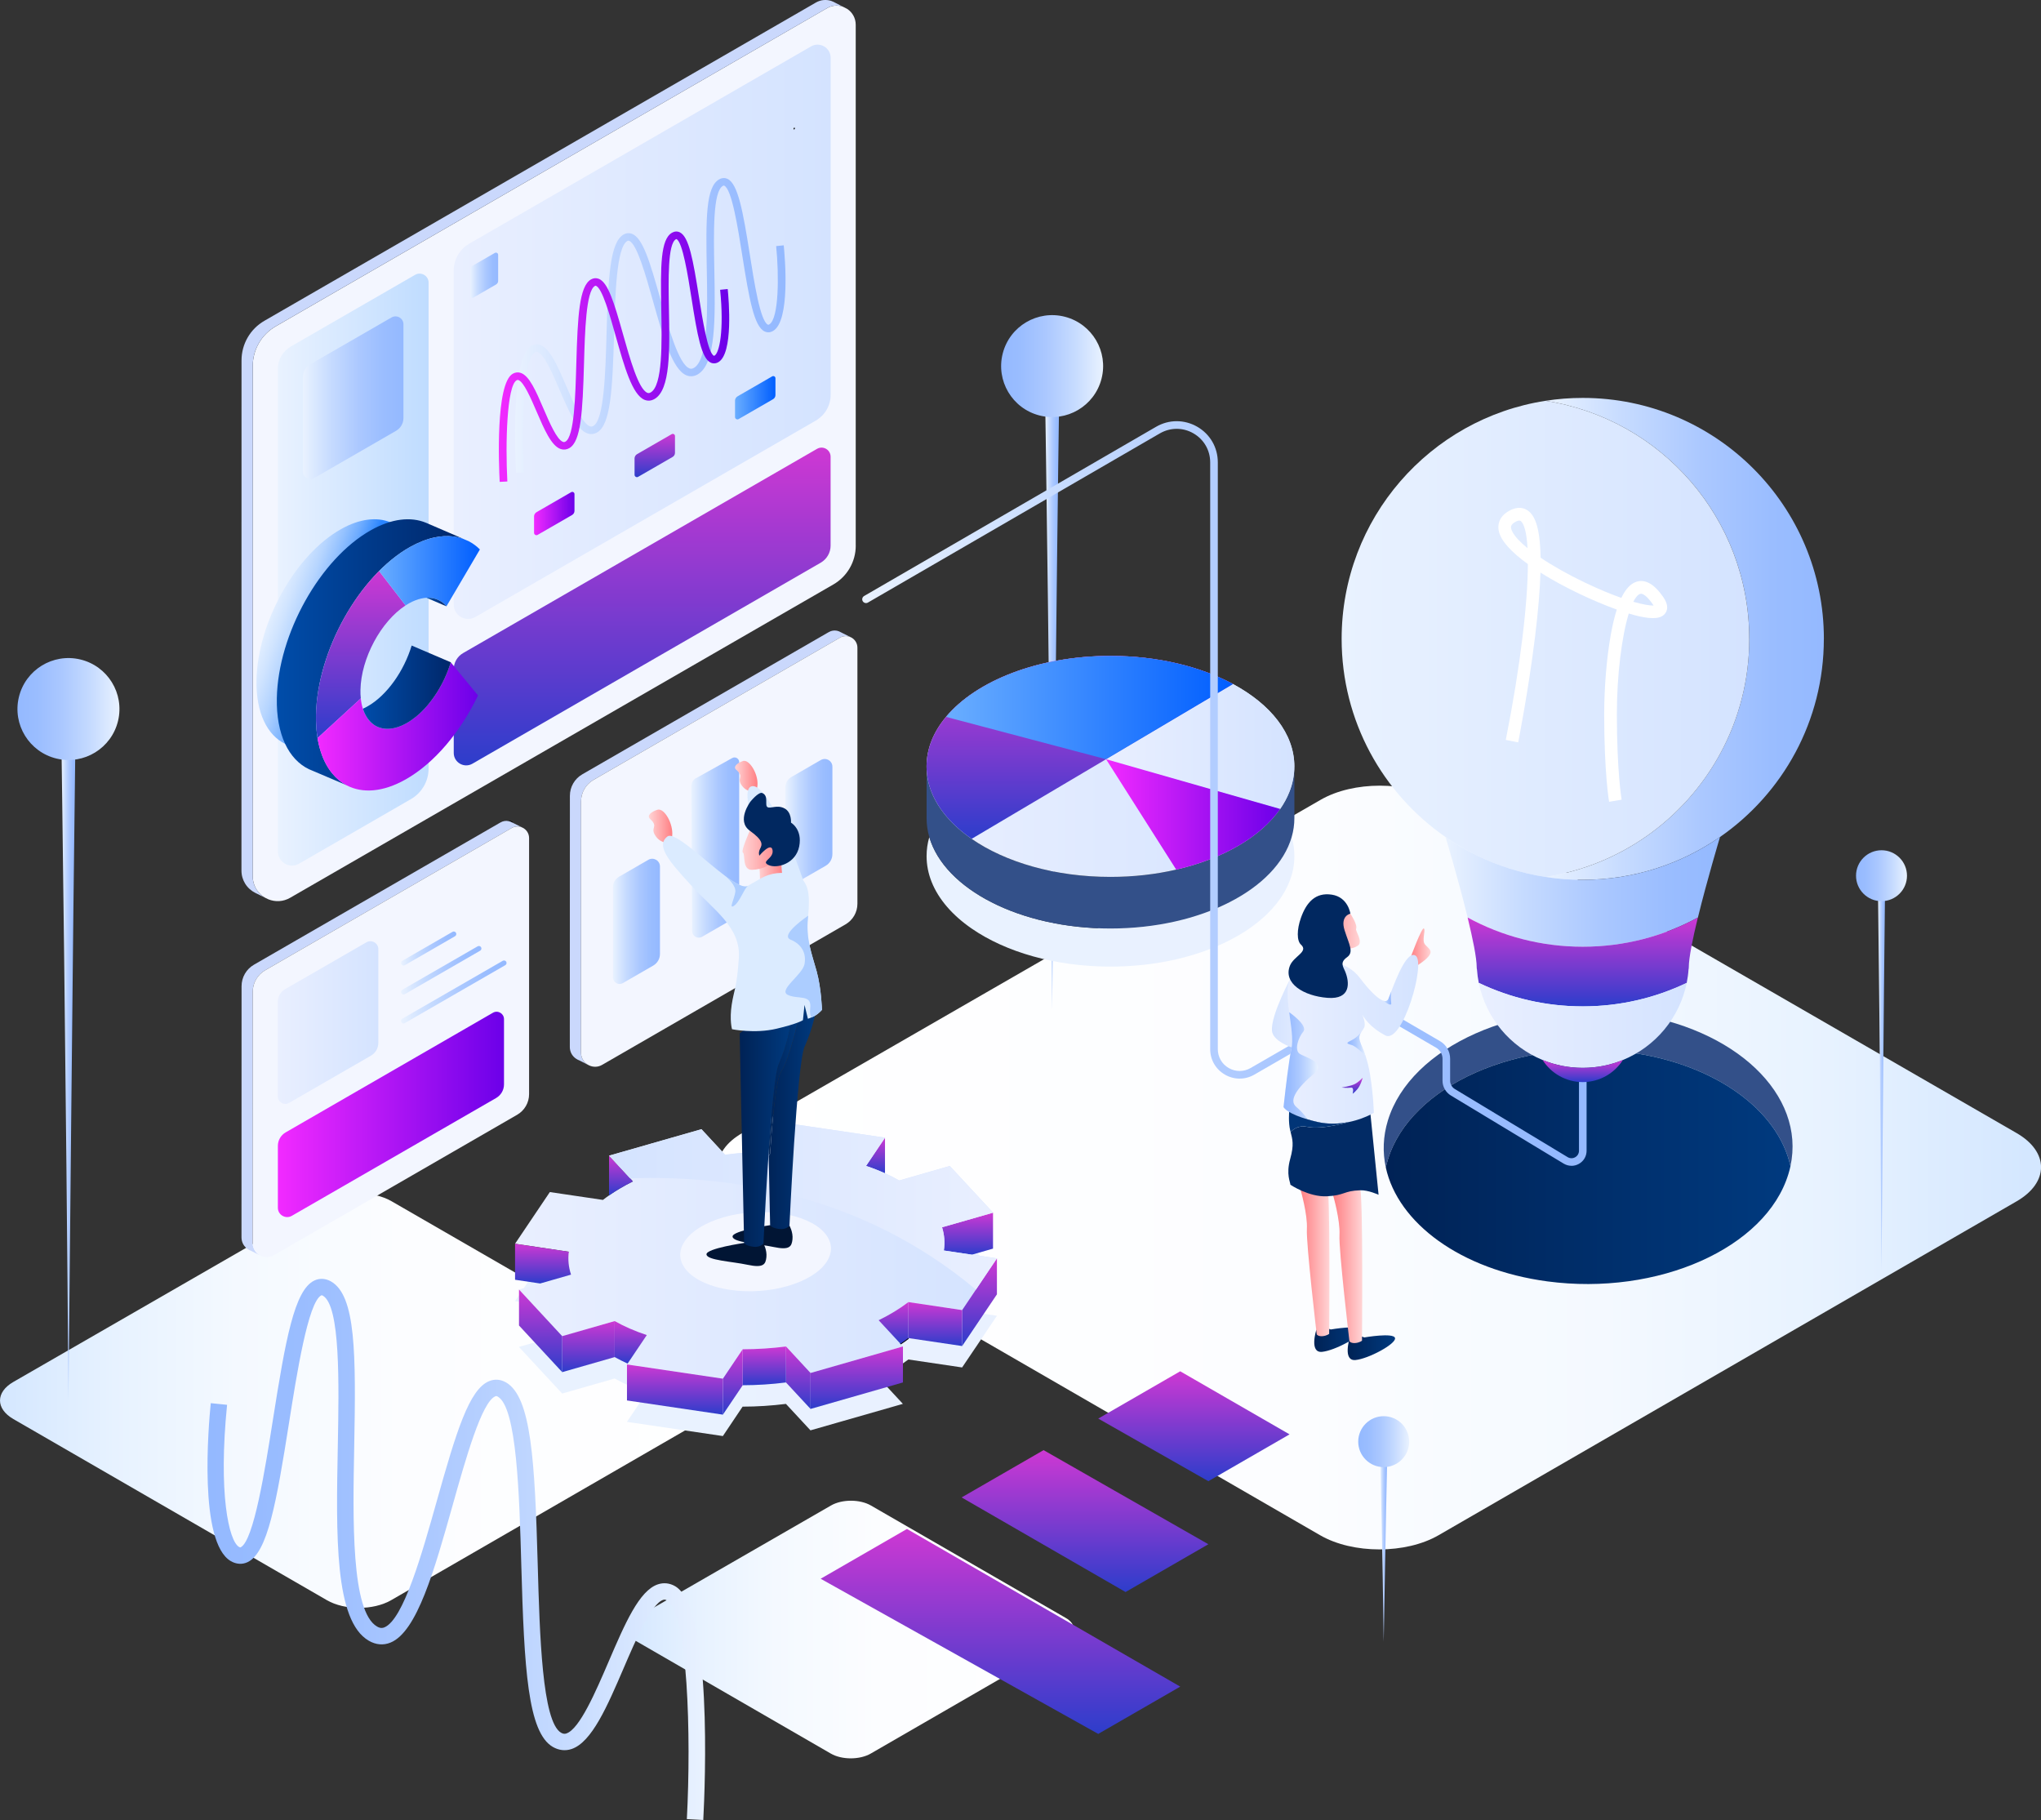 <svg width="1273" height="1135" viewBox="0 0 1273 1135" fill="none" xmlns="http://www.w3.org/2000/svg">
<rect x="0" y="0" width="1273" height="1135" fill="#333333" stroke="none"/>
<g clip-path="url(#clip0_1036_455)">
<path d="M462.887 749.185L823.414 957.433C843.789 969.205 876.824 969.205 897.221 957.433L1257.75 749.207C1278.12 737.435 1278.12 718.349 1257.75 706.599L897.55 498.79C877.175 487.04 844.097 487.018 823.722 498.768L462.953 706.599C442.556 718.349 442.556 737.413 462.931 749.185H462.887Z" fill="url(#paint0_linear_1036_455)"/>
<path d="M8.286 884.935L203.902 997.932C214.958 1004.32 232.893 1004.32 243.948 997.932L439.565 884.957C450.62 878.565 450.62 868.221 439.565 861.83L244.124 749.075C233.069 742.683 215.133 742.683 204.056 749.075L8.308 861.83C-2.748 868.199 -2.77 878.543 8.308 884.935H8.286Z" fill="url(#paint1_linear_1036_455)"/>
<path d="M396.575 1023.32L518.187 1093.58C525.066 1097.55 536.21 1097.55 543.09 1093.58L664.701 1023.34C671.581 1019.37 671.581 1012.93 664.701 1008.98L543.199 938.874C536.32 934.899 525.176 934.899 518.297 938.874L396.597 1008.98C389.718 1012.93 389.718 1019.37 396.597 1023.34L396.575 1023.32Z" fill="url(#paint2_linear_1036_455)"/>
<path d="M651.953 253.469C651.953 253.469 654.898 447.354 656.239 629.511C656.239 629.511 659.272 336.092 660.547 253.469H651.953Z" fill="url(#paint3_linear_1036_455)"/>
<path d="M687.024 236.24C691.408 219.244 681.172 201.915 664.163 197.536C647.153 193.156 629.811 203.384 625.428 220.38C621.045 237.376 631.281 254.705 648.29 259.084C665.299 263.464 682.641 253.236 687.024 236.24Z" fill="url(#paint4_linear_1036_455)"/>
<path d="M621.796 820.563L608.696 840.043L608.059 840.966L600.08 852.782L566.562 847.818C561.111 851.969 554.869 855.747 547.967 859.129L561.572 873.8L563.133 875.491L555.022 877.819L505.503 892.007L490.205 875.513C481.37 876.611 472.292 877.226 463.171 877.226L450.862 895.565L395.782 887.417L393.54 887.087L391.034 886.714L391.408 886.165L403.365 868.397C395.936 865.893 389.254 862.994 383.364 859.678L350.636 869.056L340.108 857.723L323.668 839.978L336.877 836.2L356.153 830.687C354.637 826.053 354.153 821.287 354.769 816.412L334.987 813.469L321.25 811.426L342.944 779.207L376.067 784.105C377.275 783.139 378.572 782.216 379.847 781.316C380.287 780.986 380.726 780.679 381.188 780.371C382.88 779.229 384.638 778.109 386.463 777.033C389.078 775.474 391.848 773.98 394.727 772.531L392.947 770.598L379.847 756.498L437.499 739.982L452.225 755.883C455.764 755.422 459.346 755.049 462.951 754.741C467.852 754.324 472.798 754.104 477.787 754.038C478.622 754.038 479.479 754.016 480.315 754.016L483.655 749.053L483.897 748.679L485.04 746.988L492.161 736.402L504.206 738.181L551.989 745.275L540.164 762.867C544.34 764.273 548.297 765.81 551.989 767.479C555.132 768.885 558.077 770.378 560.847 771.982L592.387 762.933L619.356 792.011L602.915 796.711L587.552 801.104C589.024 805.804 589.42 810.658 588.673 815.599L606.146 818.213L621.796 820.541V820.563Z" fill="url(#paint5_linear_1036_455)"/>
<path d="M621.796 784.764L608.696 804.245L608.059 805.167L600.08 816.983L566.562 812.019C561.111 816.17 554.869 819.948 547.967 823.33L561.572 838.001L563.133 839.692L555.022 842.02L505.503 856.208L490.205 839.714C481.37 840.812 472.292 841.427 463.171 841.427L450.862 859.766L395.782 851.618L393.54 851.288L391.034 850.915L391.408 850.366L403.365 832.598C395.936 830.094 389.254 827.195 383.364 823.879L350.636 833.257L340.108 821.924L323.668 804.179L336.877 800.401L356.153 794.889C354.637 790.254 354.153 785.489 354.769 780.613L334.987 777.67L321.25 775.627L342.944 743.408L376.067 748.306C377.275 747.34 378.572 746.417 379.847 745.517C380.287 745.187 380.726 744.88 381.188 744.572C382.88 743.43 384.638 742.31 386.463 741.234C389.078 739.675 391.848 738.181 394.727 736.732L392.947 734.799L379.847 720.699L437.499 704.183L452.225 720.084C455.764 719.623 459.346 719.25 462.951 718.942C467.852 718.525 472.798 718.305 477.787 718.239C478.622 718.239 479.479 718.217 480.315 718.217L483.655 713.254L483.897 712.881L485.04 711.189L492.161 700.604L504.206 702.382L551.989 709.476L540.164 727.068C544.34 728.474 548.297 730.011 551.989 731.68C555.132 733.086 558.077 734.58 560.847 736.183L592.387 727.134L619.356 756.213L602.915 760.913L587.552 765.305C589.024 770.005 589.42 774.859 588.673 779.8L606.146 782.414L621.796 784.742V784.764Z" fill="url(#paint6_linear_1036_455)"/>
<path d="M515.458 787.115C506.601 800.27 479.654 808.001 455.257 804.377C430.86 800.754 418.244 787.159 427.101 774.025C435.959 760.892 462.906 753.139 487.303 756.763C511.7 760.387 524.316 773.981 515.458 787.115Z" fill="#F3F6FF"/>
<path d="M561.594 838.001L566.561 834.465C564.979 835.673 563.308 836.859 561.594 838.001Z" stroke="black" stroke-miterlimit="10"/>
<path d="M394.747 736.777C391.868 738.204 389.12 739.698 386.483 741.279C384.659 742.355 382.9 743.475 381.208 744.617C380.746 744.925 380.307 745.232 379.867 745.562V720.744L394.747 736.777Z" fill="url(#paint7_linear_1036_455)"/>
<path d="M551.987 709.498V731.702C548.295 730.033 544.339 728.496 540.141 727.09L551.987 709.498Z" fill="url(#paint8_linear_1036_455)"/>
<path d="M619.356 756.234V778.68L606.169 782.458L588.673 779.866C589.42 774.924 589.025 770.071 587.574 765.371L602.938 760.978L619.378 756.256L619.356 756.234Z" fill="url(#paint9_linear_1036_455)"/>
<path d="M621.795 784.764V807.187L600.102 839.428V817.005L608.058 805.167L621.795 784.764Z" fill="url(#paint10_linear_1036_455)"/>
<path d="M600.101 817.005V839.429L566.582 834.465V812.02L600.101 817.005Z" fill="url(#paint11_linear_1036_455)"/>
<path d="M566.584 812.02V834.465L561.617 838.001L548.012 823.33C554.891 819.97 561.155 816.17 566.584 812.02Z" fill="url(#paint12_linear_1036_455)"/>
<path d="M563.177 839.691V862.137L505.547 878.653V856.229L555.088 842.019L563.177 839.691Z" fill="url(#paint13_linear_1036_455)"/>
<path d="M505.548 856.231V878.654L490.25 862.161V839.715L505.548 856.231Z" fill="url(#paint14_linear_1036_455)"/>
<path d="M490.249 839.715V862.139C481.414 863.259 472.336 863.852 463.215 863.874V841.45C472.336 841.428 481.392 840.835 490.249 839.715Z" fill="url(#paint15_linear_1036_455)"/>
<path d="M463.213 841.449V863.895L450.883 882.212V859.788L463.213 841.449Z" fill="url(#paint16_linear_1036_455)"/>
<path d="M403.407 832.598L391.451 850.366C388.615 849.092 385.934 847.73 383.406 846.325V823.879C389.275 827.173 395.978 830.116 403.407 832.598Z" fill="url(#paint17_linear_1036_455)"/>
<path d="M450.882 859.789V882.213L391.055 873.362V850.916L393.56 851.289L395.802 851.619L450.882 859.789Z" fill="url(#paint18_linear_1036_455)"/>
<path d="M383.387 823.879V846.325L350.66 855.703V833.257L383.387 823.879Z" fill="url(#paint19_linear_1036_455)"/>
<path d="M350.658 833.258V855.703L323.711 826.625V804.201L340.151 821.925L350.658 833.258Z" fill="url(#paint20_linear_1036_455)"/>
<path d="M356.175 794.889L336.899 800.424L321.25 798.096V775.65L334.987 777.693L354.769 780.636C354.153 785.49 354.637 790.277 356.153 794.889H356.175Z" fill="url(#paint21_linear_1036_455)"/>
<path d="M599.773 933.845L650.897 904.35L753.673 963.033L702.021 992.837L599.773 933.845Z" fill="url(#paint22_linear_1036_455)"/>
<path d="M565.683 953.502L511.855 984.557L684.987 1081.32L736.133 1051.83L565.683 953.502Z" fill="url(#paint23_linear_1036_455)"/>
<path d="M684.988 884.671L753.674 923.721L804.314 894.511L736.112 855.176L684.988 884.671Z" fill="url(#paint24_linear_1036_455)"/>
<path d="M807.324 533.886C807.324 539.42 806.247 544.823 804.159 549.984C802.731 553.586 800.818 557.078 798.489 560.438C786.444 577.767 762.926 591.515 733.649 598.258C720.923 601.201 707.076 602.804 692.614 602.804C658.062 602.804 627.094 593.624 606.059 579.084C594.147 570.871 585.443 560.943 581.069 549.984C579.003 544.823 577.926 539.42 577.926 533.886C577.926 529.823 578.497 525.869 579.618 522.004C589.003 554.399 636.017 579.019 692.614 579.019C749.211 579.019 796.247 554.399 805.632 522.004C806.753 525.869 807.324 529.845 807.324 533.886Z" fill="url(#paint25_linear_1036_455)"/>
<path d="M807.324 477.947V510.144C807.324 514.207 806.753 518.161 805.632 522.026C796.247 554.421 749.211 579.041 692.614 579.041C636.017 579.041 589.003 554.421 579.618 522.026C578.497 518.161 577.926 514.185 577.926 510.144V477.947C577.926 483.482 579.003 488.863 581.069 494.046C582.717 498.175 584.959 502.15 587.794 505.949C605.664 530.064 645.864 546.866 692.614 546.866C739.364 546.866 779.608 530.064 797.456 505.928C800.269 502.128 802.511 498.175 804.159 494.046C806.247 488.885 807.324 483.482 807.324 477.947Z" fill="#335089"/>
<path d="M807.301 477.947C807.301 483.482 806.224 488.884 804.136 494.046C802.707 497.647 800.795 501.14 798.465 504.5C786.42 521.828 762.903 535.577 733.626 542.319C720.9 545.262 707.053 546.865 692.591 546.865C658.039 546.865 627.07 537.685 606.036 523.146C594.123 514.932 585.419 505.005 581.045 494.046C578.979 488.884 577.902 483.482 577.902 477.947C577.902 466.856 582.254 456.358 590.035 447.09C608.871 424.534 647.731 409.051 692.591 409.051C721.955 409.051 748.748 415.683 769.057 426.599C792.531 439.227 807.323 457.544 807.323 477.969L807.301 477.947Z" fill="url(#paint26_linear_1036_455)"/>
<path d="M769.057 426.577L689.887 473.467L606.036 523.124C594.123 514.911 585.419 504.983 581.045 494.024C578.979 488.863 577.902 483.46 577.902 477.926C577.902 466.835 582.254 456.337 590.035 447.068C608.871 424.513 647.731 409.029 692.591 409.029C721.955 409.029 748.748 415.662 769.057 426.577Z" fill="url(#paint27_linear_1036_455)"/>
<path d="M807.303 477.948C807.303 483.482 806.226 488.885 804.138 494.046C802.709 497.648 800.797 501.14 798.467 504.501L689.867 473.49L769.037 426.6C792.511 439.228 807.303 457.545 807.303 477.97V477.948Z" fill="url(#paint28_linear_1036_455)"/>
<path d="M769.057 426.577L689.887 473.467L590.035 447.068C608.871 424.513 647.731 409.029 692.591 409.029C721.955 409.029 748.748 415.662 769.057 426.577Z" fill="url(#paint29_linear_1036_455)"/>
<path d="M798.465 504.501C786.42 521.83 762.902 535.578 733.626 542.321L689.887 473.49L798.487 504.501H798.465Z" fill="url(#paint30_linear_1036_455)"/>
<path d="M621.794 784.765L608.694 804.246C538.624 745.672 458.026 732.67 392.967 734.844L379.867 720.744L437.519 704.228L452.245 720.129C455.784 719.668 459.366 719.295 462.971 718.987C467.873 718.57 472.818 718.35 477.807 718.284C478.642 718.284 479.5 718.262 480.335 718.262L483.676 713.299L483.917 712.925L485.06 711.234L492.182 700.648L504.226 702.427L552.009 709.521L540.185 727.113C544.361 728.519 548.317 730.056 552.009 731.725C555.152 733.131 558.098 734.624 560.867 736.228L592.408 727.179L619.376 756.258L602.936 760.958L587.572 765.35C589.045 770.05 589.44 774.904 588.693 779.845L606.167 782.459L621.816 784.787L621.794 784.765Z" fill="url(#paint31_linear_1036_455)"/>
<path d="M533.746 340.331C533.746 350.28 528.427 359.482 519.811 364.468L180.999 559.868C176.538 562.46 171.614 562.525 167.416 560.856C167.416 560.856 167.35 560.834 167.328 560.812L165.306 559.824C164.471 559.341 163.702 558.77 162.998 558.155C161.767 557.101 160.69 555.871 159.855 554.465C159.745 554.268 159.613 554.07 159.504 553.872C158.317 551.698 157.613 549.15 157.613 546.383V544.077L157.657 228.234C157.657 218.044 163.086 208.644 171.922 203.548L508.382 9.4L515.833 5.095C517.195 4.327 518.58 3.843 520.009 3.624C521.13 3.448 522.251 3.426 523.35 3.602C524.031 3.668 524.712 3.843 525.372 4.041L525.943 4.283L528.581 5.644H528.625V5.688C531.636 7.775 533.724 11.245 533.724 15.44V340.353L533.746 340.331Z" fill="#F3F6FF"/>
<path d="M496.69 80.712L495.657 80.294L495.086 80.053C495.218 80.097 495.35 80.141 495.482 80.207C495.899 80.338 496.295 80.514 496.69 80.712Z" stroke="black" stroke-miterlimit="10"/>
<path d="M181.287 216.154L258.896 171.395C262.633 169.242 267.314 171.944 267.314 176.248V479.287C267.314 487.149 263.116 494.419 256.303 498.35L186.54 538.608C180.65 542.012 173.309 537.751 173.309 530.965V230.034C173.309 224.324 176.342 219.031 181.309 216.176L181.287 216.154Z" fill="url(#paint32_linear_1036_455)"/>
<path d="M188.957 234.912V294.123C189.001 297.703 192.869 299.921 195.946 298.142L247.026 268.668C249.884 267.021 251.642 263.968 251.642 260.674V202.254C251.642 198.454 247.51 196.06 244.213 197.971L193.375 227.269C190.649 228.85 188.957 231.771 188.957 234.912Z" fill="url(#paint33_linear_1036_455)"/>
<path d="M264.215 334.687C261.006 333.589 257.467 333.128 253.708 333.326C251.906 333.435 250.06 333.677 248.17 334.094C243.884 335.017 239.334 336.796 234.63 339.431C206.211 355.42 182.627 397.588 181.946 433.563C181.792 441.447 182.759 448.409 184.671 454.251C186.232 459.083 188.43 463.168 191.155 466.44C193.463 469.208 196.144 471.426 199.134 472.985L179.968 464.815L178.011 463.981C166.67 458.556 159.593 444.522 159.988 424.119C160.67 388.122 184.254 345.976 212.673 329.987C224.388 323.399 235.092 322.279 243.576 325.749L244.785 326.276L264.193 334.643L264.215 334.687Z" fill="url(#paint34_linear_1036_455)"/>
<path d="M292.611 152.003L505.855 28.947C511.284 25.806 518.076 29.737 518.076 35.997V246.266C518.076 252.898 514.515 259.004 508.778 262.32L296.458 384.783C290.457 388.231 282.984 383.927 282.984 377.008V168.606C283.006 161.754 286.677 155.429 292.611 152.025V152.003Z" fill="url(#paint35_linear_1036_455)"/>
<path d="M283.008 417.398V469.515C282.986 475.511 289.47 479.267 294.679 476.258L511.923 350.896C515.703 348.699 518.055 344.658 518.055 340.288V284.811C518.055 280.462 513.351 277.739 509.593 279.913L288.854 407.273C285.228 409.36 283.008 413.225 283.008 417.398Z" fill="url(#paint36_linear_1036_455)"/>
<path d="M495.657 80.294L495.086 80.053C495.218 80.097 495.35 80.141 495.482 80.207L495.657 80.294Z" stroke="black" stroke-miterlimit="10"/>
<path d="M525.789 4.173C525.657 4.107 525.525 4.063 525.393 4.019C524.734 3.821 524.075 3.667 523.371 3.58C522.272 3.404 521.151 3.426 520.031 3.602C518.624 3.821 517.217 4.282 515.854 5.073L508.403 9.378L171.9 203.526C163.086 208.622 157.635 218.043 157.635 228.212L157.591 544.055V546.361C157.591 549.15 158.294 551.676 159.481 553.85C159.591 554.048 159.723 554.245 159.833 554.443C160.69 555.849 161.745 557.079 162.976 558.133C163.679 558.77 164.471 559.319 165.284 559.802L159.283 556.859C156.646 555.541 154.382 553.521 152.843 550.973C151.437 548.667 150.602 545.922 150.602 542.891V540.585L150.646 224.742C150.646 214.551 156.074 205.151 164.91 200.056L501.392 5.908L508.843 1.603C511.964 -0.198 515.371 -0.396 518.382 0.549L519.987 1.208L520.69 1.581L525.745 4.195L525.789 4.173Z" fill="#CAD8FC"/>
<path d="M321.911 294.912C321.274 282.942 318.768 222.897 331.297 215.671C333.033 214.661 334.945 214.463 336.791 215.078C343.012 217.142 347.803 228.277 353.342 241.169C357.782 251.492 363.299 264.318 368.002 265.877C368.727 266.119 369.387 266.031 370.134 265.592C376.816 261.748 377.651 231.923 378.31 207.962C379.3 172.822 380.486 151.123 388.883 146.291C390.619 145.281 392.487 145.149 394.268 145.852C400.927 148.554 405.279 162.983 411.829 186.285C416.928 204.426 423.28 227.004 429.984 229.727C430.599 229.991 431.501 230.188 432.819 229.42C441.897 224.192 441.303 192.786 440.82 167.551C440.226 136.145 440.27 116.642 448.469 111.898C450.71 110.602 452.601 110.998 453.788 111.569C460.272 114.665 463.371 131.467 467.679 158.788C470.426 176.27 474.206 200.209 478.91 202.45C479.064 202.515 479.262 202.625 479.811 202.296C485.811 198.826 485.943 171.658 484.097 153.473L488.823 152.99C489.614 160.809 492.999 200.144 482.185 206.381C479.943 207.677 478.053 207.259 476.866 206.688C470.382 203.592 467.305 186.79 462.997 159.491C460.228 142.009 456.469 118.07 451.743 115.808C451.59 115.742 451.37 115.632 450.82 115.961C444.622 119.541 445.106 144.974 445.523 167.419C446.117 197.991 446.666 226.85 435.171 233.483C432.885 234.8 430.467 235.02 428.16 234.076C419.302 230.474 413.434 209.609 407.213 187.515C402.795 171.768 397.279 152.155 392.421 150.179C392.07 150.047 391.74 150.003 391.212 150.333C384.509 154.198 383.673 184.045 383.014 208.05C382.025 243.146 380.838 264.823 372.464 269.655C370.552 270.753 368.464 270.995 366.464 270.314C359.738 268.074 354.507 255.884 348.946 242.992C344.726 233.153 339.451 220.92 335.253 219.514C334.681 219.339 334.198 219.383 333.626 219.734C326.285 223.973 325.098 266.075 326.593 294.626L321.868 294.868L321.911 294.912Z" fill="url(#paint37_linear_1036_455)"/>
<path d="M311.669 300.556C311.141 290.387 309.009 239.302 319.801 233.087C321.362 232.187 323.076 231.989 324.747 232.538C330.175 234.339 334.264 243.849 338.989 254.852C342.726 263.527 347.363 274.311 351.188 275.585C351.561 275.716 352.023 275.782 352.704 275.387C358.199 272.224 358.88 247.077 359.452 226.85C360.287 196.937 361.32 178.466 368.595 174.272C370.178 173.371 371.848 173.239 373.475 173.876C379.277 176.226 382.992 188.525 388.575 208.379C392.883 223.687 398.224 242.707 403.762 244.969C404.246 245.166 404.883 245.298 405.85 244.727C413.345 240.401 412.84 213.914 412.444 192.61C411.939 165.86 411.983 149.256 419.104 145.149C420.686 144.227 422.423 144.139 423.961 144.864C429.742 147.609 432.27 161.951 435.94 185.143C438.138 199.045 441.457 220.041 445.259 221.864C445.325 221.886 445.391 221.93 445.699 221.754C448.666 220.041 451.721 206.183 449.15 180.729L453.875 180.245C454.557 186.922 457.436 220.437 448.073 225.839C446.49 226.762 444.776 226.85 443.237 226.125C437.457 223.38 434.929 209.038 431.28 185.868C429.083 171.965 425.764 150.947 421.961 149.124C421.895 149.103 421.829 149.059 421.522 149.234C416.444 152.177 416.884 174.535 417.214 192.522C417.719 218.526 418.181 243.102 408.246 248.812C406.202 249.998 404.048 250.174 402.004 249.339C394.333 246.221 389.344 228.453 384.047 209.653C380.31 196.388 375.673 179.872 371.738 178.247C371.585 178.181 371.409 178.115 371.013 178.357C365.518 181.541 364.815 206.71 364.243 226.96C363.408 256.829 362.375 275.277 355.122 279.45C353.408 280.438 351.539 280.636 349.737 280.043C343.891 278.11 339.407 267.7 334.681 256.675C331.121 248.417 326.703 238.117 323.296 236.996C322.988 236.887 322.681 236.887 322.219 237.15C316.131 240.664 315.164 276.178 316.438 300.27L311.713 300.512L311.669 300.556Z" fill="url(#paint38_linear_1036_455)"/>
<path d="M293.227 168.013V184.507C293.227 185.495 294.304 186.132 295.183 185.627L309.403 177.413C310.195 176.952 310.7 176.095 310.7 175.195V158.92C310.7 157.866 309.557 157.207 308.634 157.734L294.479 165.882C293.71 166.322 293.249 167.134 293.249 168.013H293.227Z" fill="url(#paint39_linear_1036_455)"/>
<path d="M333.096 322.169V332.293C333.118 333.413 334.349 334.138 335.316 333.567L356.834 321.158C357.735 320.631 358.307 319.665 358.307 318.611V308.091C358.307 307.058 357.164 306.422 356.262 306.927L334.679 319.379C333.69 319.95 333.074 321.005 333.074 322.147L333.096 322.169Z" fill="url(#paint40_linear_1036_455)"/>
<path d="M395.784 285.973V296.098C395.806 297.218 397.037 297.942 398.004 297.371L419.521 284.963C420.423 284.435 420.994 283.469 420.994 282.437V271.917C420.994 270.885 419.851 270.248 418.95 270.753L397.366 283.206C396.377 283.777 395.762 284.831 395.762 285.973H395.784Z" fill="url(#paint41_linear_1036_455)"/>
<path d="M458.444 249.956V260.08C458.466 261.201 459.697 261.925 460.664 261.354L482.182 248.945C483.083 248.418 483.654 247.452 483.654 246.398V235.878C483.654 234.846 482.511 234.209 481.61 234.714L460.026 247.167C459.037 247.738 458.422 248.792 458.422 249.934L458.444 249.956Z" fill="url(#paint42_linear_1036_455)"/>
<path d="M288.545 335.894C284.962 334.664 281.05 334.159 276.874 334.378C274.874 334.488 272.83 334.774 270.72 335.235C265.95 336.267 260.895 338.244 255.664 341.165C224.058 358.954 197.836 405.844 197.089 445.86C196.913 454.645 197.99 462.354 200.122 468.877C201.858 474.258 204.298 478.782 207.331 482.428C209.881 485.524 212.87 487.962 216.211 489.697L194.891 480.627L192.715 479.704C180.099 473.687 172.23 458.071 172.67 435.384C173.439 395.368 199.661 348.5 231.267 330.689C244.279 323.353 256.191 322.101 265.643 325.989L266.983 326.56L288.567 335.872L288.545 335.894Z" fill="url(#paint43_linear_1036_455)"/>
<path d="M224.826 430.267C224.782 432.133 224.848 433.89 225.046 435.538L198.055 460.267C197.33 455.853 197 451.043 197.088 445.86C197.682 414.344 214.078 378.589 236.431 356.121L252.96 377.557C237.596 387.527 225.2 410.5 224.826 430.245V430.267Z" fill="url(#paint44_linear_1036_455)"/>
<path d="M298.151 433.672C287.359 456.206 271.029 475.928 252.918 486.119C238.829 494.047 226.059 494.882 216.278 489.786L216.168 489.742C212.827 488.007 209.86 485.569 207.31 482.473C204.277 478.805 201.838 474.281 200.101 468.9C199.222 466.242 198.541 463.343 198.035 460.291L215.794 444.016L219.509 440.612L225.026 435.539C225.268 437.867 225.707 440.019 226.323 441.974C226.323 442.018 226.345 442.062 226.367 442.128C227.268 444.895 228.521 447.223 230.081 449.112C231.4 450.693 232.938 451.967 234.653 452.867H234.697C239.752 455.503 246.302 455.086 253.577 451.001C255.621 449.837 257.621 448.453 259.555 446.872C269.16 438.987 277.183 426.227 281.139 413.027L298.129 433.672H298.151Z" fill="url(#paint45_linear_1036_455)"/>
<path d="M299.292 342.681L292.105 354.914L278.456 378.107C277.159 376.547 275.62 375.318 273.928 374.439L271.95 373.583C270.125 372.946 268.147 372.704 266.037 372.792H265.949C264.916 372.858 263.861 373.012 262.784 373.253C260.323 373.78 257.729 374.79 255.026 376.306C254.344 376.701 253.641 377.119 252.982 377.558L236.453 356.122C242.497 350.039 248.959 344.943 255.685 341.166C260.916 338.223 265.949 336.268 270.741 335.236C272.851 334.775 274.895 334.489 276.895 334.379C281.071 334.138 284.984 334.665 288.566 335.895L292.391 337.542C294.918 338.86 297.248 340.573 299.336 342.681H299.292Z" fill="url(#paint46_linear_1036_455)"/>
<path d="M281.16 413.026C277.204 426.226 269.181 438.986 259.577 446.871C257.642 448.452 255.642 449.836 253.598 451C246.345 455.085 239.773 455.502 234.718 452.888H234.674C232.96 451.966 231.421 450.692 230.102 449.111C228.542 447.222 227.289 444.894 226.388 442.127C226.388 442.083 226.366 442.039 226.344 441.973C227.289 441.578 228.234 441.094 229.179 440.545C241.356 433.671 251.994 418.429 256.763 402.572L281.182 413.026H281.16Z" fill="url(#paint47_linear_1036_455)"/>
<path d="M278.434 378.106L266.016 372.791C268.126 372.703 270.104 372.945 271.928 373.582L273.906 374.438C275.599 375.317 277.137 376.546 278.434 378.106Z" fill="url(#paint48_linear_1036_455)"/>
<path d="M319.515 512.978C319.185 512.78 318.856 512.626 318.504 512.473H318.526L319.515 512.978Z" stroke="black" stroke-miterlimit="10"/>
<path d="M325.866 516.141C324.679 515.57 323.361 515.306 321.998 515.46C321.031 515.548 320.064 515.833 319.141 516.382L314.239 519.216L165.395 605.089C160.604 607.856 157.636 612.973 157.636 618.508L157.592 770.796V775.21C157.592 777.253 158.274 779.076 159.373 780.503C160.076 781.426 160.955 782.195 161.966 782.788L156.515 779.998H156.472C155.812 779.757 155.197 779.427 154.625 779.032L154.537 778.988C152.229 777.451 150.625 774.859 150.625 771.696L150.669 615.016C150.669 609.481 153.614 604.364 158.428 601.597L311.008 513.571L312.173 512.912C313.778 511.968 315.536 511.748 317.163 512.056H317.207L318.503 512.451H318.525L319.514 512.956L325.866 516.119V516.141Z" fill="#CAD8FC"/>
<path d="M330 522.641V682.352C330 687.645 327.164 692.543 322.571 695.2L170.781 782.809C168.122 784.346 165.155 784.302 162.715 783.16L161.968 782.787C160.979 782.216 160.077 781.425 159.374 780.503C158.275 779.053 157.594 777.252 157.594 775.21V770.795L157.638 618.507C157.638 612.973 160.583 607.856 165.396 605.088L314.241 519.215L319.142 516.382C320.065 515.833 321.032 515.547 321.999 515.459C323.362 515.305 324.681 515.547 325.868 516.14H325.912C328.263 517.282 330 519.676 330 522.641Z" fill="#F3F6FF"/>
<path d="M530.648 397.412C529.461 396.841 528.142 396.578 526.779 396.731C525.812 396.819 524.845 397.105 523.922 397.654L519.021 400.487L370.176 486.36C365.385 489.128 362.418 494.245 362.418 499.779L362.374 652.067V656.482C362.374 658.524 363.055 660.347 364.154 661.775C364.857 662.697 365.737 663.466 366.748 664.059L361.297 661.27H361.253C360.593 661.028 359.978 660.699 359.407 660.303L359.319 660.259C357.011 658.722 355.406 656.131 355.406 652.968L355.45 496.287C355.45 490.753 358.395 485.636 363.209 482.868L515.79 394.843L516.954 394.184C518.559 393.239 520.317 393.02 521.944 393.327H521.988L523.285 393.723H523.307L524.296 394.228L530.648 397.39V397.412Z" fill="#CAD8FC"/>
<path d="M534.781 403.912V563.624C534.781 568.917 531.946 573.814 527.352 576.472L375.563 664.08C372.903 665.618 369.936 665.574 367.496 664.432L366.749 664.058C365.76 663.487 364.859 662.697 364.155 661.774C363.056 660.347 362.375 658.524 362.375 656.481V652.067L362.419 499.779C362.419 494.244 365.364 489.127 370.178 486.36L519.022 400.486L523.923 397.653C524.846 397.104 525.813 396.819 526.781 396.731C528.143 396.577 529.462 396.819 530.649 397.412H530.693C533.045 398.554 534.781 400.948 534.781 403.912Z" fill="#F3F6FF"/>
<path d="M173.285 624.591V683.802C173.329 687.382 177.176 689.6 180.275 687.821L231.355 658.348C234.212 656.701 235.97 653.648 235.97 650.353V591.933C235.97 588.134 231.838 585.74 228.541 587.651L177.703 616.948C174.978 618.53 173.285 621.451 173.285 624.591Z" fill="url(#paint49_linear_1036_455)"/>
<path d="M251.685 602.145C251.136 602.145 250.608 601.86 250.323 601.355C249.883 600.608 250.147 599.642 250.894 599.202L282.237 581.127C282.984 580.688 283.951 580.951 284.391 581.698C284.83 582.445 284.567 583.411 283.819 583.851L252.477 601.926C252.235 602.079 251.949 602.145 251.685 602.145Z" fill="url(#paint50_linear_1036_455)"/>
<path d="M251.685 620.199C251.136 620.199 250.608 619.914 250.323 619.409C249.883 618.662 250.147 617.696 250.894 617.256L297.908 590.155C298.655 589.715 299.622 589.979 300.062 590.726C300.502 591.472 300.238 592.439 299.49 592.878L252.477 619.98C252.235 620.133 251.949 620.199 251.685 620.199Z" fill="url(#paint51_linear_1036_455)"/>
<path d="M251.642 638.275C251.093 638.275 250.565 637.99 250.28 637.485C249.84 636.738 250.104 635.771 250.851 635.332L313.58 599.182C314.328 598.743 315.295 599.006 315.734 599.753C316.174 600.5 315.91 601.466 315.163 601.905L252.434 638.055C252.192 638.209 251.906 638.275 251.642 638.275Z" fill="url(#paint52_linear_1036_455)"/>
<path d="M173.309 714.615V753.203C173.309 757.662 178.144 760.451 182.012 758.233L309.449 684.746C312.482 682.989 314.35 679.761 314.35 676.247V635.55C314.328 632.014 310.504 629.818 307.449 631.575L178.144 706.204C175.155 707.939 173.309 711.123 173.309 714.593V714.615Z" fill="url(#paint53_linear_1036_455)"/>
<path d="M385.978 546.822L404.396 536.192C407.605 534.347 411.628 536.653 411.628 540.365V594.854C411.65 597.863 410.045 600.652 407.43 602.167L388.483 613.083C385.736 614.664 382.285 612.687 382.285 609.503V553.235C382.285 550.599 383.692 548.162 385.978 546.844V546.822Z" fill="url(#paint54_linear_1036_455)"/>
<path d="M434.069 485.327L456.708 472.721C458.642 471.645 461.038 473.05 461.038 475.268V565.974C461.038 568.982 459.433 571.772 456.818 573.287L437.872 584.202C435.124 585.784 431.673 583.807 431.673 580.622L431.168 490.247C431.168 488.204 432.267 486.316 434.047 485.305L434.069 485.327Z" fill="url(#paint55_linear_1036_455)"/>
<path d="M493.525 484.603L511.943 473.974C515.152 472.129 519.174 474.435 519.174 478.124V532.613C519.196 535.622 517.592 538.411 514.976 539.927L496.03 550.842C493.283 552.424 489.832 550.447 489.832 547.262V490.994C489.832 488.359 491.239 485.921 493.525 484.603Z" fill="url(#paint56_linear_1036_455)"/>
<path d="M438.643 1135C439.808 1113.02 444.401 1002.68 421.059 989.191C417.674 987.236 413.96 986.841 410.377 988.027C398.64 991.914 389.827 1012.45 379.606 1036.23C371.562 1054.97 361.517 1078.29 353.253 1081.04C352.462 1081.3 351.451 1081.46 349.978 1080.6C338.131 1073.77 336.615 1019.41 335.384 975.728C333.581 911.092 331.361 871.208 315.646 862.138C312.239 860.183 308.613 859.898 305.118 861.303C292.59 866.399 284.567 892.951 272.501 935.844C263.204 968.897 251.642 1010.03 239.708 1014.89C238.653 1015.3 237.312 1015.59 235.18 1014.36C218.959 1005 220.058 947.77 220.937 901.758C222.036 843.975 221.926 808.088 206.541 799.193C203.112 797.217 199.397 796.997 196.057 798.578C183.572 804.53 178.099 835.519 170.187 885.616C165.439 915.638 158.296 961.035 150.054 964.966C149.922 965.032 149.768 965.098 149.109 964.725C142.669 961.013 136.097 931.056 141.636 876.084L131.459 875.052C130.009 889.459 123.788 961.913 143.988 973.576C147.416 975.552 151.131 975.772 154.45 974.19C166.912 968.239 172.385 937.25 180.297 887.197C185.045 857.152 192.21 811.734 200.452 807.803C200.584 807.737 200.738 807.671 201.398 808.044C212.343 814.391 211.42 862.731 210.695 901.582C209.618 957.784 208.607 1010.87 230.059 1023.23C234.476 1025.78 239.136 1026.18 243.554 1024.37C260.126 1017.63 270.918 979.242 282.348 938.611C290.414 909.928 300.437 874.239 308.965 870.769C309.294 870.637 309.646 870.483 310.503 870.989C322.394 877.841 323.91 932.264 325.141 976.013C326.944 1040.56 329.164 1080.4 344.835 1089.45C348.549 1091.58 352.572 1092.04 356.462 1090.75C369.1 1086.55 378.771 1064.06 388.991 1040.28C396.662 1022.42 406.223 1000.19 413.586 997.734C414.268 997.515 414.927 997.471 415.916 998.042C429.082 1005.64 431.148 1082.38 428.4 1134.45L438.621 1135H438.643Z" fill="url(#paint57_linear_1036_455)"/>
<path d="M1116.73 727.289C1109.23 692.72 1070.15 663.488 1016 656.262C947.002 647.038 879.702 677.017 865.635 723.204C865.151 724.829 864.712 726.476 864.36 728.124C862.294 718.636 862.602 708.753 865.635 698.804C879.68 652.616 947.002 622.638 1016 631.84C1082.55 640.735 1126.33 682.837 1116.73 727.267V727.289Z" fill="#335089"/>
<path d="M1116.73 727.288C1116.37 728.913 1115.96 730.538 1115.45 732.163C1101.38 778.351 1034.06 808.307 965.091 799.105C910.956 791.88 871.876 762.669 864.359 728.122C864.711 726.497 865.129 724.85 865.634 723.203C879.679 677.016 947.002 647.037 1015.99 656.261C1070.15 663.487 1109.23 692.719 1116.73 727.288Z" fill="url(#paint58_linear_1036_455)"/>
<path d="M1137.56 398.422C1137.56 449.638 1111.93 494.859 1072.77 521.983C1048.48 538.828 1018.98 548.689 987.18 548.689C979.267 548.689 971.509 548.074 963.926 546.91C986.828 543.352 1007.99 534.655 1026.26 521.983C1065.4 494.859 1091.05 449.638 1091.05 398.422C1091.05 323.332 1035.95 261.112 963.948 249.955C971.531 248.747 979.289 248.154 987.202 248.154C1070.26 248.154 1137.58 315.425 1137.58 398.422H1137.56Z" fill="url(#paint59_linear_1036_455)"/>
<path d="M980.146 727.025C978.476 727.025 976.805 726.563 975.289 725.663L904.933 683.188C901.724 681.255 899.724 677.719 899.724 673.985V660.281C899.724 657.447 898.207 654.812 895.745 653.384L853.787 628.962L782.354 670.164C776.617 673.48 769.738 673.48 764.001 670.164C758.264 666.847 754.814 660.918 754.814 654.285V288.346C754.814 280.791 750.901 274.026 744.352 270.249C737.802 266.471 729.977 266.493 723.427 270.271L541.328 375.778C540.207 376.437 538.757 376.042 538.097 374.922C537.438 373.802 537.834 372.352 538.955 371.693L721.053 266.164C729.076 261.508 738.681 261.508 746.725 266.12C754.77 270.754 759.561 279.056 759.561 288.324V654.263C759.561 659.182 762.111 663.597 766.375 666.057C770.639 668.517 775.738 668.517 780.002 666.057L853.809 623.471L898.141 649.277C902.053 651.54 904.471 655.756 904.471 660.281V673.985C904.471 676.072 905.592 678.07 907.394 679.146L977.75 721.622C979.223 722.5 980.981 722.522 982.454 721.688C983.948 720.853 984.828 719.338 984.828 717.625V674.842C984.828 673.546 985.883 672.47 987.201 672.47C988.52 672.47 989.575 673.524 989.575 674.842V717.625C989.575 721.073 987.795 724.126 984.784 725.817C983.333 726.629 981.751 727.047 980.168 727.047L980.146 727.025Z" fill="url(#paint60_linear_1036_455)"/>
<path d="M1091.05 398.422C1091.05 449.638 1065.43 494.859 1026.26 521.983C1008.02 534.633 986.828 543.352 963.925 546.91C941.023 543.352 919.835 534.655 901.592 521.983C862.447 494.859 836.797 449.638 836.797 398.422C836.797 323.332 891.899 261.112 963.925 249.955C1035.93 261.112 1091.03 323.332 1091.03 398.422H1091.05Z" fill="url(#paint61_linear_1036_455)"/>
<path d="M1072.79 521.982C1072.79 521.982 1064.77 548.689 1059.01 572.189C1037.67 583.807 1013.2 590.396 987.201 590.396C961.199 590.396 936.714 583.785 915.394 572.189C909.658 548.689 901.613 521.982 901.613 521.982C925.9 538.828 955.397 548.689 987.201 548.689C1019 548.689 1048.5 538.828 1072.79 521.982Z" fill="url(#paint62_linear_1036_455)"/>
<path d="M1058.99 572.189C1055.78 585.257 1053.32 597.337 1053.32 603.288C1053.32 603.772 1053.27 604.167 1053.16 604.54C1052.97 607.417 1052.57 610.207 1052.02 612.974C1032.39 622.352 1010.41 627.623 987.182 627.623C963.949 627.623 941.97 622.352 922.342 612.974C921.793 610.229 921.397 607.417 921.2 604.54C921.09 604.189 921.046 603.772 921.046 603.288C921.046 597.358 918.562 585.257 915.375 572.189C936.717 583.808 961.18 590.396 987.182 590.396C1013.18 590.396 1037.67 583.786 1058.99 572.189Z" fill="url(#paint63_linear_1036_455)"/>
<path d="M1052.02 612.951C1047.62 634.804 1032.41 652.791 1012.21 661.049C1004.5 664.212 996.059 665.947 987.179 665.947C978.299 665.947 969.859 664.212 962.144 661.049C941.945 652.791 926.736 634.804 922.34 612.951C941.967 622.329 963.947 627.6 987.179 627.6C1010.41 627.6 1032.39 622.329 1052.02 612.951Z" fill="url(#paint64_linear_1036_455)"/>
<path d="M1012.21 661.049C1006.96 669.329 997.729 674.819 987.179 674.819C976.629 674.819 967.398 669.329 962.145 661.049C969.859 664.211 978.299 665.946 987.179 665.946C996.059 665.946 1004.5 664.211 1012.21 661.049Z" fill="url(#paint65_linear_1036_455)"/>
<path d="M1003.62 500.086C1003.49 499.362 1000.55 481.704 1000.55 445.532C1000.55 429.016 1002.06 410.567 1004.61 396.182C1005.71 389.966 1006.99 384.63 1008.41 380.149C994.106 374.988 975.687 366.445 960.807 357.089C960.499 367.411 959.466 380.523 957.422 397.17C953.334 430.487 946.982 462.662 946.916 462.97L939.179 461.432C948.63 413.73 952.85 375.581 952.96 351.774C942.872 344.504 935.663 337.015 934.674 330.47C934.256 327.681 934.52 322.454 941.07 318.676C946.674 315.448 950.652 316.765 953.004 318.457C956.587 321.026 960.565 327.132 960.895 347.798C968.456 352.894 977.907 358.231 988.501 363.304C997.49 367.587 1005.05 370.683 1011.25 372.858C1013.93 367.235 1017.1 363.919 1020.74 362.777C1026.28 361.064 1031.89 364.314 1037.43 372.396C1040.11 376.328 1040.57 379.666 1038.77 382.302C1036.39 385.772 1031.25 386.365 1022.04 384.278C1020.2 383.861 1018.13 383.29 1015.89 382.609C1011.56 396.665 1008.46 420.824 1008.46 445.488C1008.46 480.869 1011.38 498.527 1011.43 498.703L1003.64 500.021L1003.62 500.086ZM1018.72 375.296C1025.1 377.118 1029.25 377.689 1031.36 377.645C1031.23 377.426 1031.07 377.162 1030.88 376.877C1027.76 372.331 1024.79 369.827 1023.05 370.354C1021.56 370.815 1020.11 372.528 1018.72 375.296ZM947.575 324.65C947.048 324.65 946.257 324.848 945.026 325.55C942.19 327.198 941.773 328.669 943.311 331.634C944.828 334.577 948.103 338.069 952.741 341.847C952.191 332.381 950.718 326.561 948.433 324.914C948.301 324.826 948.081 324.65 947.575 324.65Z" fill="white"/>
<path d="M38.375 467.297C38.375 467.297 41.32 676.731 42.683 873.515C42.683 873.515 45.716 556.574 46.969 467.297H38.375Z" fill="url(#paint66_linear_1036_455)"/>
<path d="M841.811 834.466C841.811 834.466 837.305 848.895 845.415 848.148C853.548 847.401 870.845 838.067 870.098 834.466C869.351 830.864 850.932 834.07 850.932 834.07L845.108 831.918L841.789 834.466H841.811Z" fill="url(#paint67_linear_1036_455)"/>
<path d="M820.949 829.502C820.949 829.502 816.487 843.8 824.532 843.053C832.576 842.306 849.72 833.082 848.973 829.502C848.225 825.922 830.004 829.107 830.004 829.107L824.246 826.977L820.971 829.502H820.949Z" fill="url(#paint68_linear_1036_455)"/>
<path d="M831.457 745.363C831.457 745.363 835.963 760.89 835.457 770.136C834.93 779.383 841.655 836.441 841.655 836.441C841.655 836.441 842.425 837.737 845.194 837.561C847.942 837.386 849.502 836.09 849.502 836.09C849.502 836.09 850.381 745.297 848.117 739.081C845.853 732.866 831.457 735.655 831.457 735.655V745.363Z" fill="url(#paint69_linear_1036_455)"/>
<path d="M811.17 741.98C811.17 741.98 815.654 757.354 815.127 766.512C814.621 775.671 821.259 832.18 821.259 832.18C821.259 832.18 822.028 833.454 824.754 833.278C827.479 833.103 829.018 831.829 829.018 831.829C829.018 831.829 829.897 741.914 827.655 735.765C825.413 729.594 811.148 732.361 811.148 732.361V741.98H811.17Z" fill="url(#paint70_linear_1036_455)"/>
<path d="M859.878 745.1C859.878 745.1 853.416 742.135 848.515 742.289C837.789 742.618 838.954 745.495 827.568 746.044C816.359 746.593 804.842 738.841 804.842 738.841C804.886 737.369 802.006 732.449 804.71 722.764C807.237 713.759 806.094 710.465 804.974 705.985C806.996 703.832 810.359 701.68 815.436 702.756C824.601 704.689 840.932 699.813 840.932 699.813C835.283 700.933 828.557 701.307 821.502 699.659C819.348 699.154 817.392 698.649 815.656 698.122C809.897 696.453 806.292 694.784 804.072 693.444C804.072 693.444 806.93 693.202 811.238 692.851C816.579 692.434 824.118 691.819 831.129 691.336C840.624 690.633 849.13 690.128 849.899 690.391C851.702 691.028 854.801 695.091 854.801 695.091L859.834 745.1H859.878Z" fill="#022B65"/>
<path d="M805.675 608.646C805.675 608.646 792.576 632.761 793.345 642.732C794.114 652.681 819.566 657.118 819.566 657.118L818.402 631.444L805.675 608.668V608.646Z" fill="url(#paint71_linear_1036_455)"/>
<path d="M498.645 632.938C498.645 632.938 492.249 661.357 487.303 668.144C483.787 672.976 481.413 702.735 480.314 719.558L479.435 720.876L479.391 718.921C481.105 693.818 483.347 668.759 485.611 663.664C490.446 652.858 493.743 639.373 492.908 634.739C492.776 634.08 492.49 633.487 492.073 632.916H498.623L498.645 632.938Z" fill="url(#paint72_linear_1036_455)"/>
<path d="M476.16 775.474C476.16 775.474 478.49 779.559 478.007 784.039C477.523 788.52 476.16 790.87 466.27 788.761C456.379 786.653 440.84 785.95 440.642 782.26C440.444 778.571 464.094 775.145 464.094 775.145L476.16 775.496V775.474Z" fill="#011534"/>
<path d="M492.426 764.382C492.426 764.382 494.756 768.467 494.272 772.948C493.789 777.428 492.426 779.778 482.535 777.669C472.645 775.561 457.105 774.858 456.907 771.169C456.71 767.479 480.359 764.053 480.359 764.053L492.426 764.404V764.382Z" fill="#011534"/>
<path d="M501.875 652.55C499.457 657.953 497.083 685.999 495.303 712.661C493.566 739.214 492.401 764.383 492.401 764.383C492.401 764.383 490.489 767.041 485.742 766.404C481.016 765.723 480.335 764.054 480.335 764.054L480.005 748.241V748.197L479.653 731.132L479.434 720.897L480.313 719.58C481.39 702.756 483.786 672.997 487.302 668.165C492.248 661.379 498.644 632.96 498.644 632.96H492.094C492.511 633.509 492.819 634.102 492.929 634.782C493.764 639.395 490.467 652.88 485.632 663.707C483.368 668.802 481.126 693.84 479.412 718.965L477.653 636.188L477.609 633.377L478.159 632.96L481.412 630.5L483.786 628.721L483.983 628.589L499.127 617.234C499.127 617.234 508.38 619.079 509.216 623.691C510.051 628.303 506.754 641.788 501.919 652.594L501.875 652.55Z" fill="url(#paint73_linear_1036_455)"/>
<path d="M485.635 663.662C483.371 668.758 481.129 693.795 479.415 718.92C479.371 719.667 479.327 720.413 479.261 721.16C479.063 724.103 478.865 727.024 478.689 729.901C478.316 735.875 477.964 741.695 477.656 747.054C476.733 763.35 476.184 775.473 476.184 775.473C476.184 775.473 474.272 778.153 469.524 777.472C464.798 776.813 464.117 775.122 464.117 775.122L463.37 739.938L463.062 725.619L462.754 710.596L461.677 660.28L461.348 644.423L476.667 632.937L482.865 628.303H482.887C482.887 628.303 483.393 628.413 483.964 628.566C485.789 629.05 489.415 630.213 491.459 632.212C491.701 632.454 491.899 632.673 492.097 632.937C492.514 633.486 492.822 634.079 492.932 634.76C493.767 639.372 490.47 652.857 485.635 663.684V663.662Z" fill="url(#paint74_linear_1036_455)"/>
<path d="M413.783 525.123C413.783 525.123 411.058 524.464 409.014 521.543C404.969 515.789 411.212 516.009 405.409 510.628C403.365 508.739 405.871 506.301 410.047 504.984C414.223 503.666 420.113 513.615 419.234 521.478C418.377 529.34 413.761 525.123 413.761 525.123H413.783Z" fill="url(#paint75_linear_1036_455)"/>
<path d="M467.435 493.321C467.435 493.321 464.886 492.794 462.863 490.136C458.885 484.865 464.754 484.887 459.171 480.033C457.193 478.32 459.457 475.97 463.325 474.609C467.193 473.247 472.996 482.383 472.446 489.741C471.875 497.12 467.435 493.321 467.435 493.321Z" fill="url(#paint76_linear_1036_455)"/>
<path d="M501.919 551.764C501.919 551.764 480.577 486.997 468.708 490.401C458.136 493.432 484.446 552.994 484.446 552.994L501.919 551.764Z" fill="#DBEBFF"/>
<path d="M487.369 539.641L488.226 550.447C488.226 550.447 483.303 555.432 483.061 555.476C482.819 555.498 474.072 554.575 474.072 554.575C474.072 554.575 474.116 542.804 473.544 541.134L472.973 539.465L485.809 536.215L487.369 539.641Z" fill="url(#paint77_linear_1036_455)"/>
<path d="M467.676 518.051C467.676 518.051 461.829 530.943 463.39 531.755C464.95 532.546 462.686 542.649 469.038 542.451C475.391 542.254 482.226 539.64 486.314 531.997C490.402 524.354 479.984 513.922 479.984 513.922L472.226 511.857L467.676 518.051Z" fill="url(#paint78_linear_1036_455)"/>
<path d="M468.007 499.976C468.007 499.976 459.083 511.902 467.677 518.051C476.271 524.223 475.436 526.704 474.117 529.23C472.798 531.756 473.612 533.622 473.612 533.622C473.612 533.622 480.975 524.794 481.854 530.196C482.733 535.599 474.183 537.093 479.392 539.486C484.601 541.88 496.338 538.652 498.47 527.868C500.602 517.085 493.349 513.022 493.349 513.022C493.349 513.022 493.921 506.521 489.239 504.105C484.557 501.711 480.689 504.478 478.711 503.358C476.733 502.238 479.7 496.396 475.48 494.573C473.15 493.563 468.029 499.954 468.029 499.954L468.007 499.976Z" fill="#012860"/>
<path d="M512.714 629.752C512.714 629.752 510.648 632.08 508.538 633.31C507.68 633.794 506.801 634.211 506.01 634.54C504.823 635.045 503.9 635.331 503.9 635.331L501.79 626.7L500.801 636.209C500.801 636.209 497.768 638.384 484.229 641.568C470.689 644.753 456.578 641.854 456.578 641.854C456.578 641.854 454.908 636.209 456.381 626.524C457.875 616.838 459.502 616.685 460.821 597.555C462.161 578.426 445.655 567.994 431.434 552.51C417.235 537.027 408.883 527.473 416.246 521.675C420.642 518.205 438.621 536.06 452.205 546.185C452.227 546.185 452.293 546.251 452.38 546.317C458.601 550.951 463.898 553.916 466.469 552.422C469.502 550.644 472.228 549.084 474.47 547.832C480.866 544.209 488.536 543.308 495.504 545.68C495.834 545.79 496.185 545.922 496.515 546.053C504.493 549.128 505.307 558.155 504.054 571.047C504.01 571.442 503.966 571.815 503.922 572.211C502.515 585.74 506.34 594.766 509.329 605.704C512.318 616.663 512.648 629.752 512.648 629.752H512.714Z" fill="#DBEBFF"/>
<path d="M466.49 552.422C463.852 554.596 461.522 562.261 457.918 564.787C454.291 567.313 457.918 560.943 458.621 556.353C459.28 552.246 453.522 547.261 452.379 546.316C458.599 550.95 463.896 553.915 466.468 552.422H466.49Z" fill="#ACCDFF"/>
<path d="M512.711 629.753C512.711 629.753 510.645 632.081 508.535 633.311C507.678 633.794 506.799 634.211 506.007 634.54C505.37 633.289 505.018 631.444 505.348 628.786C506.447 619.76 497.875 623.449 491.457 620.484C485.039 617.519 500.535 607.966 501.787 601.245C503.04 594.525 500.073 588.858 493.062 585.981C486.072 583.104 504.095 571.047 504.095 571.047C504.051 571.442 504.007 571.837 503.963 572.233C502.557 585.762 506.381 594.788 509.37 605.726C512.36 616.685 512.689 629.775 512.689 629.775L512.711 629.753Z" fill="#ACCDFF"/>
<path d="M842.25 569.795C842.25 569.795 846.954 576.757 845.811 579.261C845.239 580.491 850.36 587.343 846.997 589.671C842.404 592.855 835.37 592.416 827.963 586.486C820.556 580.557 825.216 569.795 825.216 569.795L832.887 563.426L842.272 569.795H842.25Z" fill="url(#paint79_linear_1036_455)"/>
<path d="M879.746 597.247C879.746 597.247 886.889 577.81 888.12 579.04C889.351 580.27 886.626 586.464 888.824 589.033C891.043 591.581 893.945 592.767 891.065 596.369C888.186 599.993 880.362 604.275 880.362 604.275L879.746 597.247Z" fill="url(#paint80_linear_1036_455)"/>
<path d="M864.075 645.697C853.986 640.558 850.162 633.64 849.7 632.761C850.008 633.464 851.942 638.274 850.909 640.668C850.558 641.458 850.052 642.161 849.569 642.864C849.569 642.864 849.525 642.93 849.459 643.04C849.415 643.106 849.349 643.171 849.305 643.237C849.283 643.281 849.239 643.347 849.195 643.413C848.184 644.906 847.349 646.554 848.14 649.211C848.887 651.759 850.316 654.306 851.767 658.677C852.756 661.62 853.745 665.376 854.58 670.471C856.624 683.143 856.888 693.993 856.888 693.993C856.888 693.993 856.162 694.432 854.822 695.113C852.184 696.409 847.195 698.583 840.909 699.813C835.26 700.933 828.534 701.328 821.479 699.681C819.325 699.176 817.369 698.671 815.632 698.144C809.874 696.474 806.269 694.805 804.049 693.466C801.082 691.665 800.555 690.413 800.555 690.413C800.555 690.413 800.73 688.875 800.994 686.416C801.851 678.685 803.808 661.818 805.39 654.504C806.753 648.201 805.192 639.965 804.071 631.268C803.478 626.656 802.994 621.912 803.148 617.278C803.698 599.949 824.6 599.268 824.6 599.268C824.6 599.268 839.656 598.478 848.14 609.832C853.877 617.497 859.108 622.658 862.47 623.976C864.097 624.635 865.284 624.372 865.877 623.098C866.273 622.241 866.976 620.33 867.921 617.893C871.372 608.866 877.878 592.592 882.955 595.996C889.439 600.301 874.867 651.254 864.053 645.741L864.075 645.697Z" fill="url(#paint81_linear_1036_455)"/>
<path d="M836.754 678.225C836.754 678.225 842.183 677.368 844.754 676.16C847.348 674.952 849.92 672.119 849.92 672.119C849.92 672.119 848.689 676.929 846.491 679.389C844.293 681.849 843.655 682.09 843.655 682.09C843.655 682.09 844.842 677.961 842.578 678.291C840.293 678.62 836.754 678.225 836.754 678.225Z" fill="url(#paint82_linear_1036_455)"/>
<path d="M851.767 658.655C851.46 658.325 846.251 652.593 842.888 651.648C839.393 650.682 839.591 650.419 843.327 648.552C846.229 647.102 848.361 644.511 849.196 643.391C848.185 644.884 847.35 646.531 848.141 649.189C848.888 651.736 850.317 654.284 851.767 658.655Z" fill="url(#paint83_linear_1036_455)"/>
<path d="M819.564 669.571C814.817 673.568 810.003 678.268 807.849 682.441C806.245 685.537 806.113 688.349 808.597 690.391C809.542 691.16 810.421 691.994 811.256 692.851C812.993 694.63 814.487 696.519 815.652 698.122C809.893 696.453 806.289 694.784 804.069 693.444C801.102 691.643 800.574 690.391 800.574 690.391C800.574 690.391 800.75 688.854 801.014 686.394C801.871 678.663 803.827 661.796 805.41 654.482C806.772 648.179 805.212 639.943 804.091 631.246C804.091 631.246 816.092 639.526 812.861 643.391C809.63 647.257 807.3 654.812 810.531 657.096C813.762 659.38 827.851 662.609 819.564 669.571Z" fill="url(#paint84_linear_1036_455)"/>
<path d="M867.744 625.756C868.008 628.15 862.469 623.977 862.469 623.977C864.095 624.614 865.282 624.35 865.876 623.076C866.271 622.22 866.975 620.309 867.92 617.871C867.216 619.694 867.48 623.384 867.744 625.756Z" fill="url(#paint85_linear_1036_455)"/>
<path d="M840.932 699.791C840.932 699.791 824.601 704.667 815.436 702.734C810.337 701.658 806.996 703.81 804.974 705.962C804.886 705.633 804.798 705.282 804.71 704.93C803.501 699.901 804.072 693.422 804.072 693.422C806.292 694.784 809.897 696.431 815.656 698.1C817.392 698.627 819.348 699.132 821.502 699.637C828.558 701.284 835.261 700.889 840.932 699.769V699.791Z" fill="#013577"/>
<path d="M842.25 569.794C842.25 569.794 835.722 571.068 838.668 580.249C841.613 589.429 844.58 593.799 840.074 597.028C835.568 600.256 837.744 602.826 838.975 605.791C841.767 612.511 842.8 623.449 827.942 622.285C813.084 621.121 800.292 613.258 804.512 602.321C806.863 596.237 816.402 593.536 811.413 589.077C808.82 586.749 808.776 579.787 811.413 572.386C814.82 562.788 820.425 556.375 830.667 557.935C840.909 559.494 842.25 569.816 842.25 569.816V569.794Z" fill="#012860"/>
<path d="M73.637 449.517C77.699 432.441 67.138 415.309 50.049 411.25C32.96 407.192 15.815 417.744 11.753 434.82C7.691 451.896 18.252 469.028 35.341 473.087C52.429 477.146 69.575 466.593 73.637 449.517Z" fill="url(#paint86_linear_1036_455)"/>
<path d="M860.887 911.641C860.887 911.641 862.359 969.49 863.041 1023.83C863.041 1023.83 864.557 936.283 865.195 911.641H860.887Z" fill="url(#paint87_linear_1036_455)"/>
<path d="M863.04 914.935C871.816 914.935 878.931 907.826 878.931 899.057C878.931 890.287 871.816 883.178 863.04 883.178C854.263 883.178 847.148 890.287 847.148 899.057C847.148 907.826 854.263 914.935 863.04 914.935Z" fill="url(#paint88_linear_1036_455)"/>
<path d="M1171.37 558.703C1171.37 558.703 1172.84 678.926 1173.52 791.857C1173.52 791.857 1175.04 609.942 1175.68 558.703H1171.39H1171.37Z" fill="url(#paint89_linear_1036_455)"/>
<path d="M1189.41 546.119C1189.41 554.904 1182.29 561.998 1173.52 561.998C1164.75 561.998 1157.63 554.882 1157.63 546.119C1157.63 537.356 1164.75 530.24 1173.52 530.24C1182.29 530.24 1189.41 537.356 1189.41 546.119Z" fill="url(#paint90_linear_1036_455)"/>
</g>
<defs>
<linearGradient id="paint0_linear_1036_455" x1="447.611" y1="728.123" x2="1273" y2="728.123" gradientUnits="userSpaceOnUse">
<stop stop-color="white"/>
<stop offset="0.44" stop-color="#FCFDFF"/>
<stop offset="0.67" stop-color="#F4F9FF"/>
<stop offset="0.84" stop-color="#E7F2FF"/>
<stop offset="0.99" stop-color="#D4E7FF"/>
<stop offset="1" stop-color="#D4E7FF"/>
</linearGradient>
<linearGradient id="paint1_linear_1036_455" x1="-0" y1="873.514" x2="447.829" y2="873.514" gradientUnits="userSpaceOnUse">
<stop stop-color="#D4E7FF"/>
<stop offset="0.16" stop-color="#E7F2FF"/>
<stop offset="0.33" stop-color="#F4F9FF"/>
<stop offset="0.56" stop-color="#FCFDFF"/>
<stop offset="1" stop-color="white"/>
</linearGradient>
<linearGradient id="paint2_linear_1036_455" x1="391.432" y1="1016.2" x2="669.866" y2="1016.2" gradientUnits="userSpaceOnUse">
<stop stop-color="#D4E7FF"/>
<stop offset="0.16" stop-color="#E7F2FF"/>
<stop offset="0.33" stop-color="#F4F9FF"/>
<stop offset="0.56" stop-color="#FCFDFF"/>
<stop offset="1" stop-color="white"/>
</linearGradient>
<linearGradient id="paint3_linear_1036_455" x1="651.953" y1="441.49" x2="660.547" y2="441.49" gradientUnits="userSpaceOnUse">
<stop stop-color="#E9F2FF"/>
<stop offset="0.28" stop-color="#C6DBFF"/>
<stop offset="0.56" stop-color="#ABC8FF"/>
<stop offset="0.81" stop-color="#9ABDFF"/>
<stop offset="1" stop-color="#94B9FF"/>
</linearGradient>
<linearGradient id="paint4_linear_1036_455" x1="688.019" y1="228.302" x2="624.433" y2="228.302" gradientUnits="userSpaceOnUse">
<stop stop-color="#E9F2FF"/>
<stop offset="0.28" stop-color="#C6DBFF"/>
<stop offset="0.56" stop-color="#ABC8FF"/>
<stop offset="0.81" stop-color="#9ABDFF"/>
<stop offset="1" stop-color="#94B9FF"/>
</linearGradient>
<linearGradient id="paint5_linear_1036_455" x1="321.25" y1="815.994" x2="621.796" y2="815.994" gradientUnits="userSpaceOnUse">
<stop stop-color="#E9F2FF"/>
<stop offset="1" stop-color="#E9F1FF"/>
</linearGradient>
<linearGradient id="paint6_linear_1036_455" x1="321.25" y1="780.218" x2="621.796" y2="780.218" gradientUnits="userSpaceOnUse">
<stop stop-color="#E9EFFF"/>
<stop offset="1" stop-color="#D4E3FF"/>
</linearGradient>
<linearGradient id="paint7_linear_1036_455" x1="387.307" y1="720.744" x2="387.307" y2="745.562" gradientUnits="userSpaceOnUse">
<stop stop-color="#CE38D3"/>
<stop offset="1" stop-color="#2D3DCB"/>
</linearGradient>
<linearGradient id="paint8_linear_1036_455" x1="546.064" y1="709.498" x2="546.064" y2="731.702" gradientUnits="userSpaceOnUse">
<stop stop-color="#CE38D3"/>
<stop offset="1" stop-color="#2D3DCB"/>
</linearGradient>
<linearGradient id="paint9_linear_1036_455" x1="603.476" y1="756.234" x2="603.476" y2="782.458" gradientUnits="userSpaceOnUse">
<stop stop-color="#CE38D3"/>
<stop offset="1" stop-color="#2D3DCB"/>
</linearGradient>
<linearGradient id="paint10_linear_1036_455" x1="610.948" y1="784.764" x2="610.948" y2="839.428" gradientUnits="userSpaceOnUse">
<stop stop-color="#CE38D3"/>
<stop offset="1" stop-color="#2D3DCB"/>
</linearGradient>
<linearGradient id="paint11_linear_1036_455" x1="583.341" y1="812.02" x2="583.341" y2="839.429" gradientUnits="userSpaceOnUse">
<stop stop-color="#CE38D3"/>
<stop offset="1" stop-color="#2D3DCB"/>
</linearGradient>
<linearGradient id="paint12_linear_1036_455" x1="557.298" y1="812.02" x2="557.298" y2="838.001" gradientUnits="userSpaceOnUse">
<stop stop-color="#CE38D3"/>
<stop offset="1" stop-color="#2D3DCB"/>
</linearGradient>
<linearGradient id="paint13_linear_1036_455" x1="534.362" y1="839.691" x2="534.362" y2="878.653" gradientUnits="userSpaceOnUse">
<stop stop-color="#CE38D3"/>
<stop offset="1" stop-color="#2D3DCB"/>
</linearGradient>
<linearGradient id="paint14_linear_1036_455" x1="497.899" y1="839.715" x2="497.899" y2="878.654" gradientUnits="userSpaceOnUse">
<stop stop-color="#CE38D3"/>
<stop offset="1" stop-color="#2D3DCB"/>
</linearGradient>
<linearGradient id="paint15_linear_1036_455" x1="476.732" y1="839.715" x2="476.732" y2="863.874" gradientUnits="userSpaceOnUse">
<stop stop-color="#CE38D3"/>
<stop offset="1" stop-color="#2D3DCB"/>
</linearGradient>
<linearGradient id="paint16_linear_1036_455" x1="457.048" y1="841.449" x2="457.048" y2="882.212" gradientUnits="userSpaceOnUse">
<stop stop-color="#CE38D3"/>
<stop offset="1" stop-color="#2D3DCB"/>
</linearGradient>
<linearGradient id="paint17_linear_1036_455" x1="393.407" y1="823.879" x2="393.407" y2="850.366" gradientUnits="userSpaceOnUse">
<stop stop-color="#CE38D3"/>
<stop offset="1" stop-color="#2D3DCB"/>
</linearGradient>
<linearGradient id="paint18_linear_1036_455" x1="420.969" y1="850.916" x2="420.969" y2="882.213" gradientUnits="userSpaceOnUse">
<stop stop-color="#CE38D3"/>
<stop offset="1" stop-color="#2D3DCB"/>
</linearGradient>
<linearGradient id="paint19_linear_1036_455" x1="367.024" y1="823.879" x2="367.024" y2="855.703" gradientUnits="userSpaceOnUse">
<stop stop-color="#CE38D3"/>
<stop offset="1" stop-color="#2D3DCB"/>
</linearGradient>
<linearGradient id="paint20_linear_1036_455" x1="337.184" y1="804.201" x2="337.184" y2="855.703" gradientUnits="userSpaceOnUse">
<stop stop-color="#CE38D3"/>
<stop offset="1" stop-color="#2D3DCB"/>
</linearGradient>
<linearGradient id="paint21_linear_1036_455" x1="338.713" y1="775.65" x2="338.713" y2="800.424" gradientUnits="userSpaceOnUse">
<stop stop-color="#CE38D3"/>
<stop offset="1" stop-color="#2D3DCB"/>
</linearGradient>
<linearGradient id="paint22_linear_1036_455" x1="676.723" y1="904.35" x2="676.723" y2="992.837" gradientUnits="userSpaceOnUse">
<stop stop-color="#CE38D3"/>
<stop offset="1" stop-color="#2D3DCB"/>
</linearGradient>
<linearGradient id="paint23_linear_1036_455" x1="623.994" y1="953.502" x2="623.994" y2="1081.32" gradientUnits="userSpaceOnUse">
<stop stop-color="#CE38D3"/>
<stop offset="1" stop-color="#2D3DCB"/>
</linearGradient>
<linearGradient id="paint24_linear_1036_455" x1="744.651" y1="855.176" x2="744.651" y2="923.721" gradientUnits="userSpaceOnUse">
<stop stop-color="#CE38D3"/>
<stop offset="1" stop-color="#2D3DCB"/>
</linearGradient>
<linearGradient id="paint25_linear_1036_455" x1="577.904" y1="562.415" x2="807.324" y2="562.415" gradientUnits="userSpaceOnUse">
<stop stop-color="#E9F2FF"/>
<stop offset="1" stop-color="#E9F1FF"/>
</linearGradient>
<linearGradient id="paint26_linear_1036_455" x1="577.902" y1="477.947" x2="807.301" y2="477.947" gradientUnits="userSpaceOnUse">
<stop stop-color="#E9EFFF"/>
<stop offset="1" stop-color="#D4E3FF"/>
</linearGradient>
<linearGradient id="paint27_linear_1036_455" x1="673.48" y1="409.029" x2="673.48" y2="523.124" gradientUnits="userSpaceOnUse">
<stop stop-color="#CE38D3"/>
<stop offset="1" stop-color="#2D3DCB"/>
</linearGradient>
<linearGradient id="paint28_linear_1036_455" x1="689.889" y1="465.539" x2="807.303" y2="465.539" gradientUnits="userSpaceOnUse">
<stop stop-color="#E9EFFF"/>
<stop offset="1" stop-color="#D4E3FF"/>
</linearGradient>
<linearGradient id="paint29_linear_1036_455" x1="590.035" y1="441.248" x2="769.057" y2="441.248" gradientUnits="userSpaceOnUse">
<stop stop-color="#6AAEFF"/>
<stop offset="1" stop-color="#005EFF"/>
</linearGradient>
<linearGradient id="paint30_linear_1036_455" x1="689.887" y1="507.884" x2="798.465" y2="507.884" gradientUnits="userSpaceOnUse">
<stop stop-color="#F22AFF"/>
<stop offset="1" stop-color="#6C00E9"/>
</linearGradient>
<linearGradient id="paint31_linear_1036_455" x1="379.889" y1="752.436" x2="621.794" y2="752.436" gradientUnits="userSpaceOnUse">
<stop stop-color="#D4E3FF"/>
<stop offset="1" stop-color="#E9EFFF"/>
</linearGradient>
<linearGradient id="paint32_linear_1036_455" x1="173.287" y1="355.243" x2="267.336" y2="355.243" gradientUnits="userSpaceOnUse">
<stop stop-color="#E9F2FF"/>
<stop offset="1" stop-color="#BFDCFF"/>
</linearGradient>
<linearGradient id="paint33_linear_1036_455" x1="188.957" y1="248.045" x2="251.642" y2="248.045" gradientUnits="userSpaceOnUse">
<stop stop-color="#E9F2FF"/>
<stop offset="0.28" stop-color="#C6DBFF"/>
<stop offset="0.56" stop-color="#ABC8FF"/>
<stop offset="0.81" stop-color="#9ABDFF"/>
<stop offset="1" stop-color="#94B9FF"/>
</linearGradient>
<linearGradient id="paint34_linear_1036_455" x1="122.953" y1="364.952" x2="212.966" y2="396.511" gradientUnits="userSpaceOnUse">
<stop stop-color="white"/>
<stop offset="0.23" stop-color="#FCFDFF"/>
<stop offset="0.38" stop-color="#F3F8FF"/>
<stop offset="0.5" stop-color="#E5F0FF"/>
<stop offset="0.6" stop-color="#D0E4FF"/>
<stop offset="0.7" stop-color="#B6D5FF"/>
<stop offset="0.79" stop-color="#95C2FF"/>
<stop offset="0.88" stop-color="#6EACFF"/>
<stop offset="0.96" stop-color="#4293FF"/>
<stop offset="1" stop-color="#2A85FF"/>
</linearGradient>
<linearGradient id="paint35_linear_1036_455" x1="282.984" y1="206.931" x2="518.076" y2="206.931" gradientUnits="userSpaceOnUse">
<stop stop-color="#E9EFFF"/>
<stop offset="1" stop-color="#D4E3FF"/>
</linearGradient>
<linearGradient id="paint36_linear_1036_455" x1="400.531" y1="279.148" x2="400.531" y2="477.318" gradientUnits="userSpaceOnUse">
<stop stop-color="#CE38D3"/>
<stop offset="1" stop-color="#2D3DCB"/>
</linearGradient>
<linearGradient id="paint37_linear_1036_455" x1="321.274" y1="202.977" x2="489.944" y2="202.977" gradientUnits="userSpaceOnUse">
<stop stop-color="#E9F2FF"/>
<stop offset="0.28" stop-color="#C6DBFF"/>
<stop offset="0.56" stop-color="#ABC8FF"/>
<stop offset="0.81" stop-color="#9ABDFF"/>
<stop offset="1" stop-color="#94B9FF"/>
</linearGradient>
<linearGradient id="paint38_linear_1036_455" x1="311.119" y1="222.457" x2="454.776" y2="222.457" gradientUnits="userSpaceOnUse">
<stop stop-color="#F22AFF"/>
<stop offset="1" stop-color="#6C00E9"/>
</linearGradient>
<linearGradient id="paint39_linear_1036_455" x1="293.227" y1="171.659" x2="310.678" y2="171.659" gradientUnits="userSpaceOnUse">
<stop stop-color="#E9F2FF"/>
<stop offset="0.28" stop-color="#C6DBFF"/>
<stop offset="0.56" stop-color="#ABC8FF"/>
<stop offset="0.81" stop-color="#9ABDFF"/>
<stop offset="1" stop-color="#94B9FF"/>
</linearGradient>
<linearGradient id="paint40_linear_1036_455" x1="333.096" y1="320.28" x2="358.307" y2="320.28" gradientUnits="userSpaceOnUse">
<stop stop-color="#F22AFF"/>
<stop offset="1" stop-color="#6C00E9"/>
</linearGradient>
<linearGradient id="paint41_linear_1036_455" x1="408.378" y1="270.576" x2="408.378" y2="297.571" gradientUnits="userSpaceOnUse">
<stop stop-color="#CE38D3"/>
<stop offset="1" stop-color="#2D3DCB"/>
</linearGradient>
<linearGradient id="paint42_linear_1036_455" x1="458.444" y1="248.045" x2="483.654" y2="248.045" gradientUnits="userSpaceOnUse">
<stop stop-color="#6AAEFF"/>
<stop offset="1" stop-color="#005EFF"/>
</linearGradient>
<linearGradient id="paint43_linear_1036_455" x1="172.648" y1="406.811" x2="288.545" y2="406.811" gradientUnits="userSpaceOnUse">
<stop stop-color="#004DAA"/>
<stop offset="1" stop-color="#00276A"/>
</linearGradient>
<linearGradient id="paint44_linear_1036_455" x1="225.017" y1="356.121" x2="225.017" y2="460.267" gradientUnits="userSpaceOnUse">
<stop stop-color="#CE38D3"/>
<stop offset="1" stop-color="#2D3DCB"/>
</linearGradient>
<linearGradient id="paint45_linear_1036_455" x1="198.035" y1="452.999" x2="298.151" y2="452.999" gradientUnits="userSpaceOnUse">
<stop stop-color="#F22AFF"/>
<stop offset="1" stop-color="#6C00E9"/>
</linearGradient>
<linearGradient id="paint46_linear_1036_455" x1="236.431" y1="356.232" x2="299.292" y2="356.232" gradientUnits="userSpaceOnUse">
<stop stop-color="#6AAEFF"/>
<stop offset="1" stop-color="#005EFF"/>
</linearGradient>
<linearGradient id="paint47_linear_1036_455" x1="226.322" y1="428.554" x2="281.16" y2="428.554" gradientUnits="userSpaceOnUse">
<stop stop-color="#004DAA"/>
<stop offset="1" stop-color="#00276A"/>
</linearGradient>
<linearGradient id="paint48_linear_1036_455" x1="266.016" y1="375.448" x2="278.434" y2="375.448" gradientUnits="userSpaceOnUse">
<stop stop-color="#004DAA"/>
<stop offset="1" stop-color="#00276A"/>
</linearGradient>
<linearGradient id="paint49_linear_1036_455" x1="173.285" y1="637.725" x2="235.97" y2="637.725" gradientUnits="userSpaceOnUse">
<stop stop-color="#E9EFFF"/>
<stop offset="1" stop-color="#D4E3FF"/>
</linearGradient>
<linearGradient id="paint50_linear_1036_455" x1="250.103" y1="591.515" x2="284.588" y2="591.515" gradientUnits="userSpaceOnUse">
<stop stop-color="#E9F2FF"/>
<stop offset="0.28" stop-color="#C6DBFF"/>
<stop offset="0.56" stop-color="#ABC8FF"/>
<stop offset="0.81" stop-color="#9ABDFF"/>
<stop offset="1" stop-color="#94B9FF"/>
</linearGradient>
<linearGradient id="paint51_linear_1036_455" x1="250.103" y1="605.067" x2="300.26" y2="605.067" gradientUnits="userSpaceOnUse">
<stop stop-color="#E9F2FF"/>
<stop offset="0.28" stop-color="#C6DBFF"/>
<stop offset="0.56" stop-color="#ABC8FF"/>
<stop offset="0.81" stop-color="#9ABDFF"/>
<stop offset="1" stop-color="#94B9FF"/>
</linearGradient>
<linearGradient id="paint52_linear_1036_455" x1="250.06" y1="618.641" x2="315.932" y2="618.641" gradientUnits="userSpaceOnUse">
<stop stop-color="#E9F2FF"/>
<stop offset="0.28" stop-color="#C6DBFF"/>
<stop offset="0.56" stop-color="#ABC8FF"/>
<stop offset="0.81" stop-color="#9ABDFF"/>
<stop offset="1" stop-color="#94B9FF"/>
</linearGradient>
<linearGradient id="paint53_linear_1036_455" x1="173.309" y1="695.003" x2="314.35" y2="695.003" gradientUnits="userSpaceOnUse">
<stop stop-color="#F22AFF"/>
<stop offset="1" stop-color="#6C00E9"/>
</linearGradient>
<linearGradient id="paint54_linear_1036_455" x1="382.285" y1="574.582" x2="411.65" y2="574.582" gradientUnits="userSpaceOnUse">
<stop stop-color="#E9F2FF"/>
<stop offset="0.28" stop-color="#C6DBFF"/>
<stop offset="0.56" stop-color="#ABC8FF"/>
<stop offset="0.81" stop-color="#9ABDFF"/>
<stop offset="1" stop-color="#94B9FF"/>
</linearGradient>
<linearGradient id="paint55_linear_1036_455" x1="431.19" y1="528.549" x2="461.06" y2="528.549" gradientUnits="userSpaceOnUse">
<stop stop-color="#E9F2FF"/>
<stop offset="0.28" stop-color="#C6DBFF"/>
<stop offset="0.56" stop-color="#ABC8FF"/>
<stop offset="0.81" stop-color="#9ABDFF"/>
<stop offset="1" stop-color="#94B9FF"/>
</linearGradient>
<linearGradient id="paint56_linear_1036_455" x1="489.832" y1="512.364" x2="519.196" y2="512.364" gradientUnits="userSpaceOnUse">
<stop stop-color="#E9F2FF"/>
<stop offset="0.28" stop-color="#C6DBFF"/>
<stop offset="0.56" stop-color="#ABC8FF"/>
<stop offset="0.81" stop-color="#9ABDFF"/>
<stop offset="1" stop-color="#94B9FF"/>
</linearGradient>
<linearGradient id="paint57_linear_1036_455" x1="439.786" y1="966.262" x2="129.393" y2="966.262" gradientUnits="userSpaceOnUse">
<stop stop-color="#E9F2FF"/>
<stop offset="0.28" stop-color="#C6DBFF"/>
<stop offset="0.56" stop-color="#ABC8FF"/>
<stop offset="0.81" stop-color="#9ABDFF"/>
<stop offset="1" stop-color="#94B9FF"/>
</linearGradient>
<linearGradient id="paint58_linear_1036_455" x1="864.359" y1="727.683" x2="1116.73" y2="727.683" gradientUnits="userSpaceOnUse">
<stop stop-color="#002255"/>
<stop offset="1" stop-color="#003A7F"/>
</linearGradient>
<linearGradient id="paint59_linear_1036_455" x1="963.926" y1="398.422" x2="1137.56" y2="398.422" gradientUnits="userSpaceOnUse">
<stop stop-color="#E9F2FF"/>
<stop offset="0.28" stop-color="#C6DBFF"/>
<stop offset="0.56" stop-color="#ABC8FF"/>
<stop offset="0.81" stop-color="#9ABDFF"/>
<stop offset="1" stop-color="#94B9FF"/>
</linearGradient>
<linearGradient id="paint60_linear_1036_455" x1="537.79" y1="494.837" x2="989.553" y2="494.837" gradientUnits="userSpaceOnUse">
<stop stop-color="#E9F2FF"/>
<stop offset="0.28" stop-color="#C6DBFF"/>
<stop offset="0.56" stop-color="#ABC8FF"/>
<stop offset="0.81" stop-color="#9ABDFF"/>
<stop offset="1" stop-color="#94B9FF"/>
</linearGradient>
<linearGradient id="paint61_linear_1036_455" x1="836.797" y1="398.422" x2="1091.05" y2="398.422" gradientUnits="userSpaceOnUse">
<stop stop-color="#E9F2FF"/>
<stop offset="1" stop-color="#D4E3FF"/>
</linearGradient>
<linearGradient id="paint62_linear_1036_455" x1="901.591" y1="556.2" x2="1072.79" y2="556.2" gradientUnits="userSpaceOnUse">
<stop stop-color="#E9F2FF"/>
<stop offset="0.28" stop-color="#C6DBFF"/>
<stop offset="0.56" stop-color="#ABC8FF"/>
<stop offset="0.81" stop-color="#9ABDFF"/>
<stop offset="1" stop-color="#94B9FF"/>
</linearGradient>
<linearGradient id="paint63_linear_1036_455" x1="987.182" y1="572.189" x2="987.182" y2="627.623" gradientUnits="userSpaceOnUse">
<stop stop-color="#CE38D3"/>
<stop offset="1" stop-color="#2D3DCB"/>
</linearGradient>
<linearGradient id="paint64_linear_1036_455" x1="922.34" y1="639.438" x2="1052.02" y2="639.438" gradientUnits="userSpaceOnUse">
<stop stop-color="#E9EFFF"/>
<stop offset="1" stop-color="#D4E3FF"/>
</linearGradient>
<linearGradient id="paint65_linear_1036_455" x1="987.179" y1="661.049" x2="987.179" y2="674.819" gradientUnits="userSpaceOnUse">
<stop stop-color="#CE38D3"/>
<stop offset="1" stop-color="#2D3DCB"/>
</linearGradient>
<linearGradient id="paint66_linear_1036_455" x1="38.375" y1="670.406" x2="46.969" y2="670.406" gradientUnits="userSpaceOnUse">
<stop stop-color="#E9F2FF"/>
<stop offset="0.28" stop-color="#C6DBFF"/>
<stop offset="0.56" stop-color="#ABC8FF"/>
<stop offset="0.81" stop-color="#9ABDFF"/>
<stop offset="1" stop-color="#94B9FF"/>
</linearGradient>
<linearGradient id="paint67_linear_1036_455" x1="840.558" y1="840.044" x2="870.12" y2="840.044" gradientUnits="userSpaceOnUse">
<stop stop-color="#002255"/>
<stop offset="1" stop-color="#003A7F"/>
</linearGradient>
<linearGradient id="paint68_linear_1036_455" x1="819.718" y1="835.015" x2="848.995" y2="835.015" gradientUnits="userSpaceOnUse">
<stop stop-color="#002255"/>
<stop offset="1" stop-color="#003A7F"/>
</linearGradient>
<linearGradient id="paint69_linear_1036_455" x1="831.457" y1="786.301" x2="849.656" y2="786.301" gradientUnits="userSpaceOnUse">
<stop stop-color="#FF7F83"/>
<stop offset="1" stop-color="#FFD4D5"/>
</linearGradient>
<linearGradient id="paint70_linear_1036_455" x1="811.17" y1="782.501" x2="829.215" y2="782.501" gradientUnits="userSpaceOnUse">
<stop stop-color="#FF7F83"/>
<stop offset="1" stop-color="#FFD4D5"/>
</linearGradient>
<linearGradient id="paint71_linear_1036_455" x1="793.301" y1="632.871" x2="819.566" y2="632.871" gradientUnits="userSpaceOnUse">
<stop stop-color="#D4E3FF"/>
<stop offset="1" stop-color="#E9EFFF"/>
</linearGradient>
<linearGradient id="paint72_linear_1036_455" x1="479.391" y1="676.907" x2="498.645" y2="676.907" gradientUnits="userSpaceOnUse">
<stop stop-color="#002255"/>
<stop offset="1" stop-color="#003A7F"/>
</linearGradient>
<linearGradient id="paint73_linear_1036_455" x1="477.587" y1="691.841" x2="509.326" y2="691.841" gradientUnits="userSpaceOnUse">
<stop stop-color="#002255"/>
<stop offset="1" stop-color="#003A7F"/>
</linearGradient>
<linearGradient id="paint74_linear_1036_455" x1="461.326" y1="702.931" x2="493.064" y2="702.931" gradientUnits="userSpaceOnUse">
<stop stop-color="#002255"/>
<stop offset="1" stop-color="#003A7F"/>
</linearGradient>
<linearGradient id="paint75_linear_1036_455" x1="404.706" y1="515.57" x2="419.344" y2="515.57" gradientUnits="userSpaceOnUse">
<stop stop-color="#FFD4D5"/>
<stop offset="1" stop-color="#FF7F83"/>
</linearGradient>
<linearGradient id="paint76_linear_1036_455" x1="458.446" y1="484.382" x2="472.49" y2="484.382" gradientUnits="userSpaceOnUse">
<stop stop-color="#FFD4D5"/>
<stop offset="1" stop-color="#FF7F83"/>
</linearGradient>
<linearGradient id="paint77_linear_1036_455" x1="472.973" y1="545.834" x2="488.226" y2="545.834" gradientUnits="userSpaceOnUse">
<stop stop-color="#FFD4D5"/>
<stop offset="1" stop-color="#FF7F83"/>
</linearGradient>
<linearGradient id="paint78_linear_1036_455" x1="463.126" y1="527.165" x2="487.259" y2="527.165" gradientUnits="userSpaceOnUse">
<stop stop-color="#FFD4D5"/>
<stop offset="1" stop-color="#FF7F83"/>
</linearGradient>
<linearGradient id="paint79_linear_1036_455" x1="823.765" y1="577.526" x2="848.14" y2="577.526" gradientUnits="userSpaceOnUse">
<stop stop-color="#FF7F83"/>
<stop offset="1" stop-color="#FFD4D5"/>
</linearGradient>
<linearGradient id="paint80_linear_1036_455" x1="879.746" y1="591.647" x2="892.274" y2="591.647" gradientUnits="userSpaceOnUse">
<stop stop-color="#FF7F83"/>
<stop offset="1" stop-color="#FFD4D5"/>
</linearGradient>
<linearGradient id="paint81_linear_1036_455" x1="800.577" y1="648.135" x2="884.582" y2="648.135" gradientUnits="userSpaceOnUse">
<stop stop-color="#E9EFFF"/>
<stop offset="1" stop-color="#D4E3FF"/>
</linearGradient>
<linearGradient id="paint82_linear_1036_455" x1="843.337" y1="672.119" x2="843.337" y2="682.09" gradientUnits="userSpaceOnUse">
<stop stop-color="#CE38D3"/>
<stop offset="1" stop-color="#2D3DCB"/>
</linearGradient>
<linearGradient id="paint83_linear_1036_455" x1="840.382" y1="651.012" x2="851.767" y2="651.012" gradientUnits="userSpaceOnUse">
<stop stop-color="#94B9FF"/>
<stop offset="0.19" stop-color="#9ABDFF"/>
<stop offset="0.44" stop-color="#ABC8FF"/>
<stop offset="0.72" stop-color="#C6DBFF"/>
<stop offset="1" stop-color="#E9F2FF"/>
</linearGradient>
<linearGradient id="paint84_linear_1036_455" x1="800.574" y1="664.695" x2="822.114" y2="664.695" gradientUnits="userSpaceOnUse">
<stop stop-color="#94B9FF"/>
<stop offset="0.19" stop-color="#9ABDFF"/>
<stop offset="0.44" stop-color="#ABC8FF"/>
<stop offset="0.72" stop-color="#C6DBFF"/>
<stop offset="1" stop-color="#E9F2FF"/>
</linearGradient>
<linearGradient id="paint85_linear_1036_455" x1="862.469" y1="622.176" x2="867.92" y2="622.176" gradientUnits="userSpaceOnUse">
<stop stop-color="#E9F2FF"/>
<stop offset="0.28" stop-color="#C6DBFF"/>
<stop offset="0.56" stop-color="#ABC8FF"/>
<stop offset="0.81" stop-color="#9ABDFF"/>
<stop offset="1" stop-color="#94B9FF"/>
</linearGradient>
<linearGradient id="paint86_linear_1036_455" x1="74.512" y1="442.178" x2="10.903" y2="442.178" gradientUnits="userSpaceOnUse">
<stop stop-color="#E9F2FF"/>
<stop offset="0.28" stop-color="#C6DBFF"/>
<stop offset="0.56" stop-color="#ABC8FF"/>
<stop offset="0.81" stop-color="#9ABDFF"/>
<stop offset="1" stop-color="#94B9FF"/>
</linearGradient>
<linearGradient id="paint87_linear_1036_455" x1="860.887" y1="967.733" x2="865.195" y2="967.733" gradientUnits="userSpaceOnUse">
<stop stop-color="#E9F2FF"/>
<stop offset="0.28" stop-color="#C6DBFF"/>
<stop offset="0.56" stop-color="#ABC8FF"/>
<stop offset="0.81" stop-color="#9ABDFF"/>
<stop offset="1" stop-color="#94B9FF"/>
</linearGradient>
<linearGradient id="paint88_linear_1036_455" x1="878.953" y1="899.057" x2="847.148" y2="899.057" gradientUnits="userSpaceOnUse">
<stop stop-color="#E9F2FF"/>
<stop offset="0.28" stop-color="#C6DBFF"/>
<stop offset="0.56" stop-color="#ABC8FF"/>
<stop offset="0.81" stop-color="#9ABDFF"/>
<stop offset="1" stop-color="#94B9FF"/>
</linearGradient>
<linearGradient id="paint89_linear_1036_455" x1="1171.37" y1="675.28" x2="1175.65" y2="675.28" gradientUnits="userSpaceOnUse">
<stop stop-color="#E9F2FF"/>
<stop offset="0.28" stop-color="#C6DBFF"/>
<stop offset="0.56" stop-color="#ABC8FF"/>
<stop offset="0.81" stop-color="#9ABDFF"/>
<stop offset="1" stop-color="#94B9FF"/>
</linearGradient>
<linearGradient id="paint90_linear_1036_455" x1="1189.41" y1="546.119" x2="1157.61" y2="546.119" gradientUnits="userSpaceOnUse">
<stop stop-color="#E9F2FF"/>
<stop offset="0.28" stop-color="#C6DBFF"/>
<stop offset="0.56" stop-color="#ABC8FF"/>
<stop offset="0.81" stop-color="#9ABDFF"/>
<stop offset="1" stop-color="#94B9FF"/>
</linearGradient>
<clipPath id="clip0_1036_455">
<rect width="1273" height="1135" fill="white"/>
</clipPath>
</defs>
</svg>
